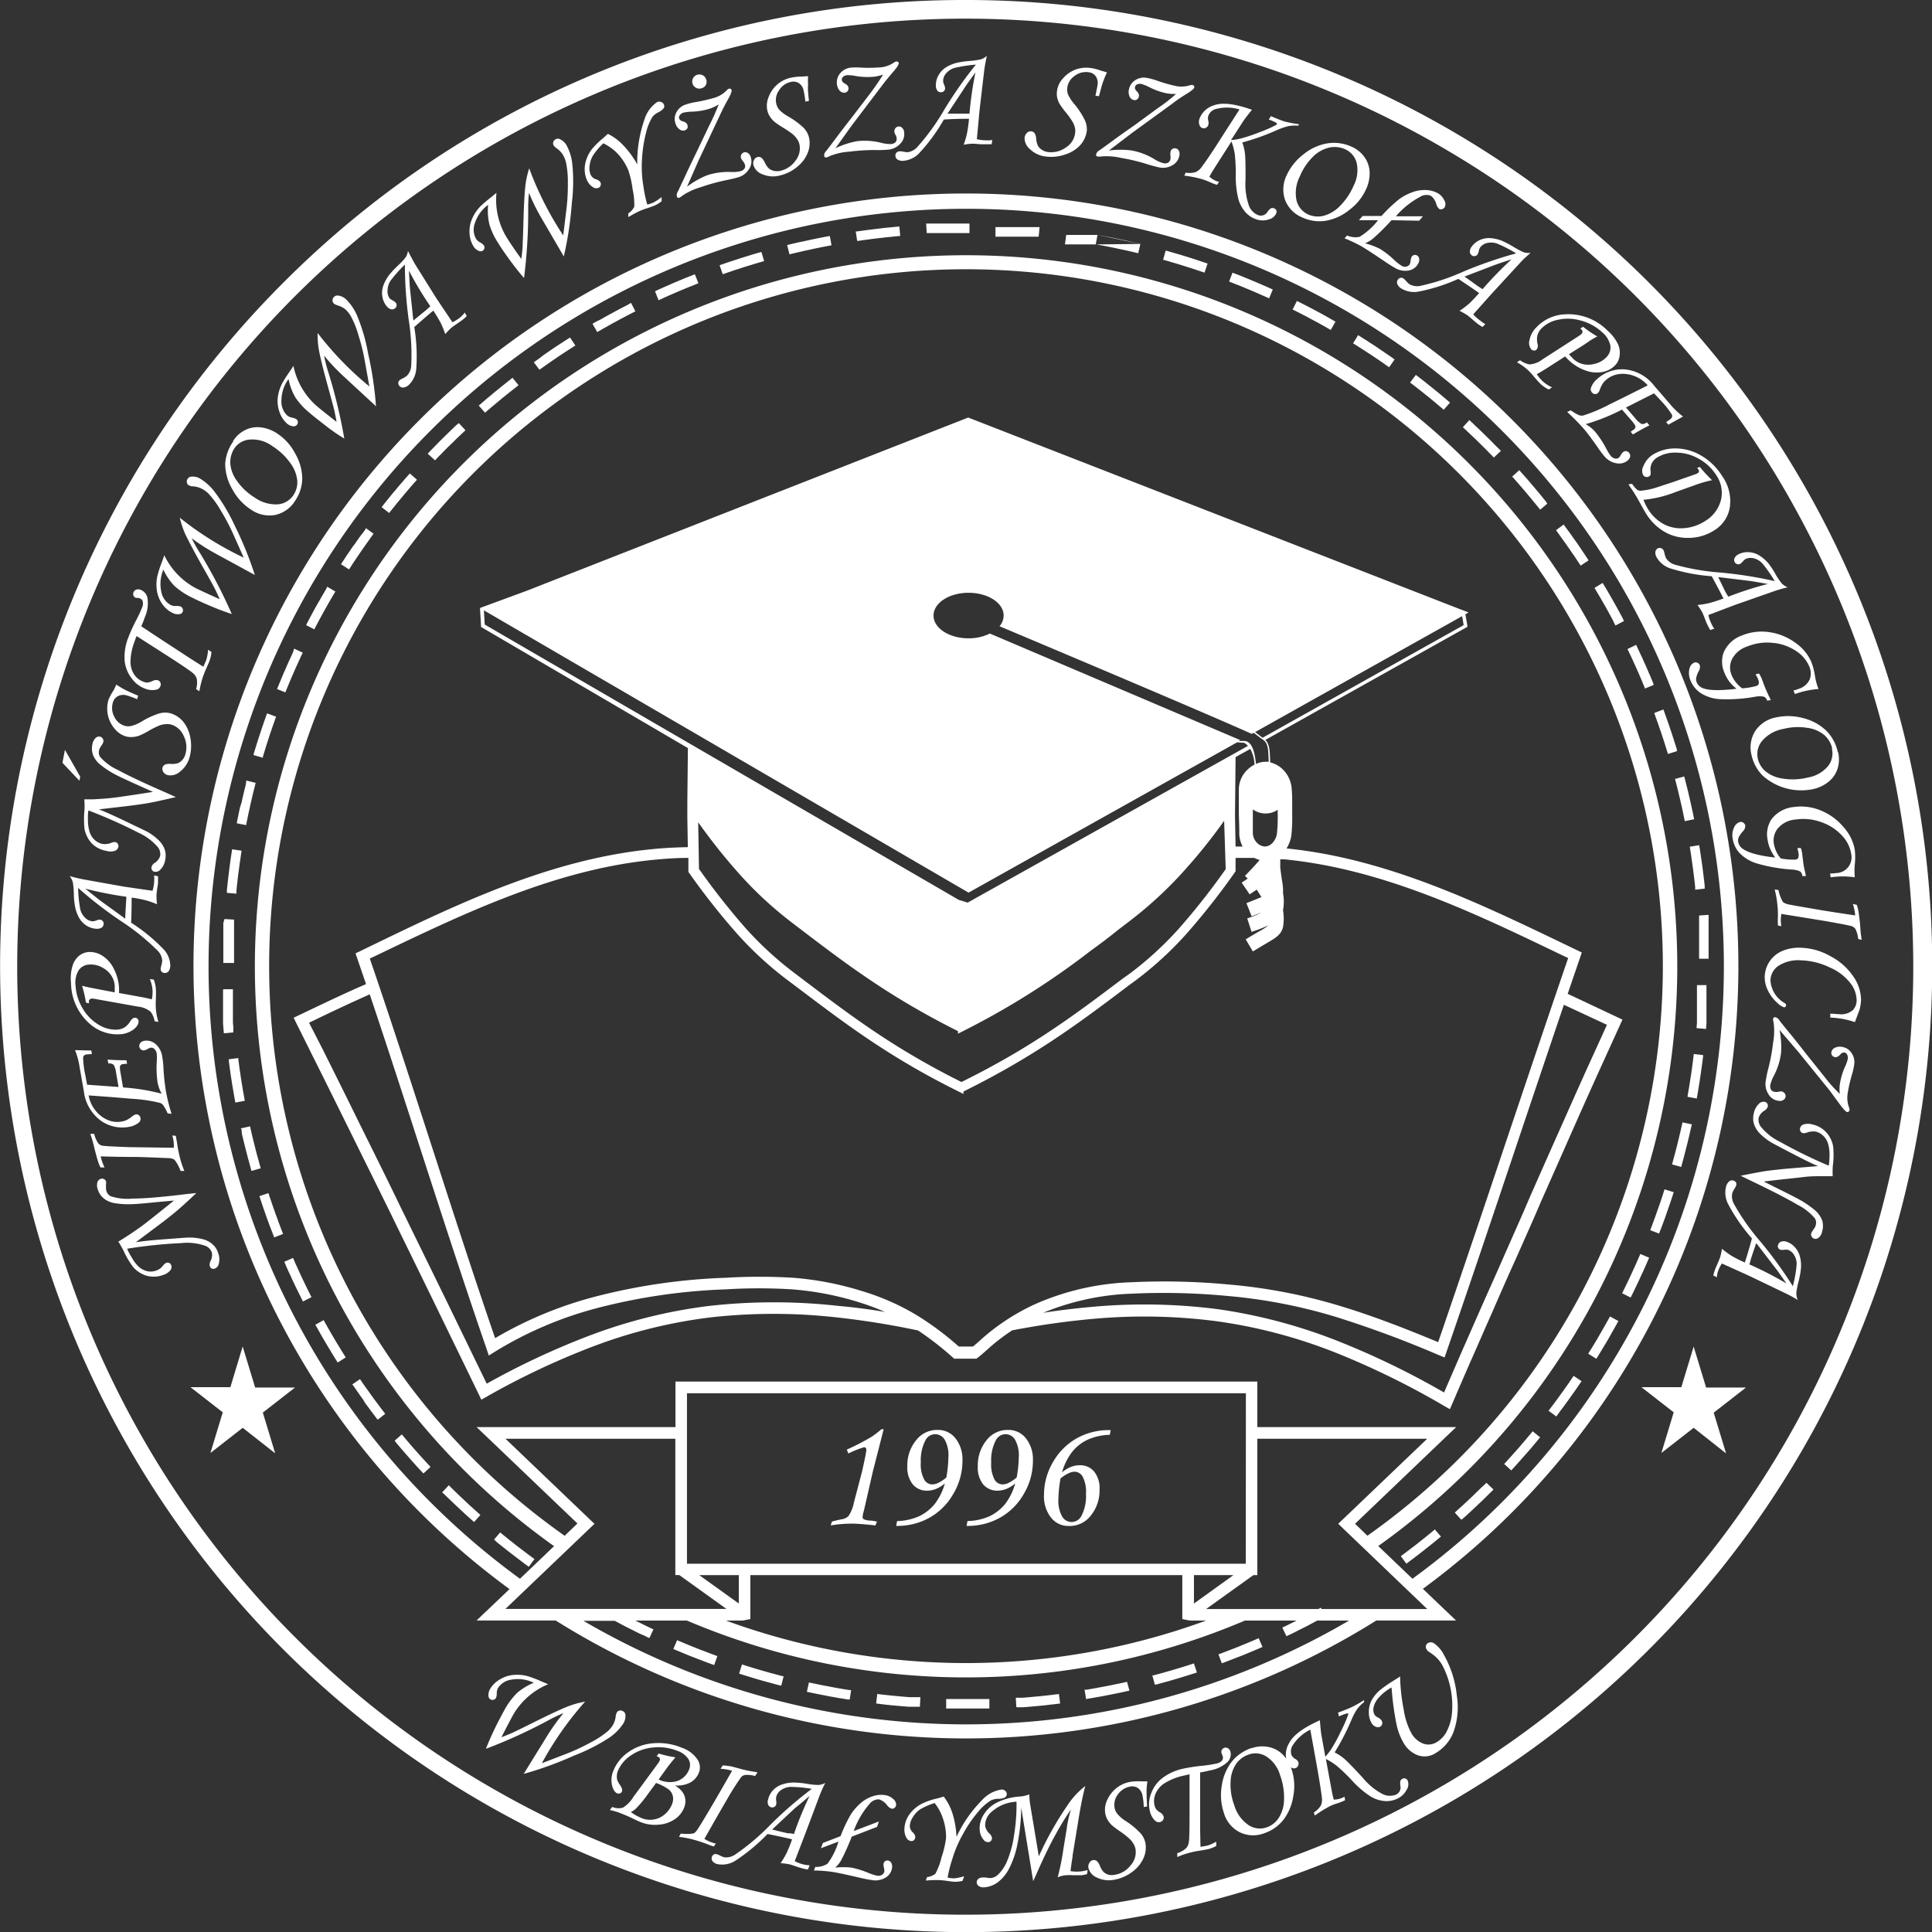 <svg xmlns="http://www.w3.org/2000/svg" viewBox="0 0 271.98 271.98"><rect x="0" y="0" width="271.98" height="271.98" fill="#333333" stroke="none"/><defs><style>.cls-1{fill:#fff;}</style></defs><title>Zasób 1</title><g id="Warstwa_2" data-name="Warstwa 2"><g id="Warstwa_1-2" data-name="Warstwa 1"><path class="cls-1" d="M204.07,21.36a133.46,133.46,0,1,0,49.13,51.1,132.64,132.64,0,0,0-49.13-51.1M170,37.1l-.43,1.28-.48-.16-.54-.18-.53-.18-.54-.17-.54-.17-.54-.17-.54-.17-.54-.16-.54-.16-.55-.16-.49-.13.36-1.3.5.14.55.16.55.16.55.16.55.17.55.17.54.17.55.18.54.18.54.18Zm9.18,3.66L178.66,42l-.15-.07-.51-.23-.52-.22-.51-.23-.51-.22-.52-.22-.51-.21-.52-.22-.52-.21-.52-.2-.52-.21-.32-.12.48-1.26.32.13.53.2.53.21.53.22.52.21.52.22.53.22.52.23.52.22.51.23.52.23ZM188,45.28l-.66,1.17-.4-.23-.49-.28-.48-.27-.49-.27-.49-.26-.49-.26-.49-.27-.49-.25-.5-.26-.49-.25-.5-.25-.07,0,.6-1.21.07,0,.51.26.5.25.5.26.5.26.5.27.49.26.5.27.49.27.49.28.49.28Zm8.33,5.32-.77,1.1-.21-.14-.45-.32-.45-.32-.46-.31-.46-.31-.46-.31-.46-.3-.46-.3-.47-.3-.47-.3-.47-.3-.26-.16.71-1.15.27.17.47.3.48.3.47.31.47.3.47.31.46.32.47.31.46.32.46.31.46.33Zm7.79,6.09-.88,1-.05-.05-.42-.36-.42-.35-.42-.36-.43-.35-.42-.35-.43-.34-.43-.35-.44-.34-.43-.34-.44-.34-.4-.31.81-1.07.41.31.45.35.44.34.43.35.44.35.43.35.44.35.43.36.43.36.42.36.43.36Zm7.18,6.78-1,.94-.32-.33-.39-.39-.38-.39-.39-.39-.39-.39-.4-.39-.39-.38-.4-.38-.4-.38-.4-.38-.41-.38-.09-.09.91-1,.1.09.41.38.4.39.41.38.4.39.4.39.4.39.4.39.39.4.39.4.4.39Zm6.52,7.44-1,.84-.18-.23-.35-.43-.35-.42-.35-.43-.35-.42-.36-.43-.35-.42-.36-.41-.36-.42-.37-.42-.36-.41-.2-.22,1-.9.2.23.37.41.37.42.37.42.36.43.36.42.36.43.36.43.36.43.35.44.35.43Zm5.79,8-1.13.74,0-.08-.31-.47-.3-.46-.31-.46-.32-.45-.31-.46-.32-.45-.31-.45-.33-.45-.32-.45-.32-.45-.28-.38,1.08-.8.28.39.33.45.33.45.32.46.33.46.32.45.32.47.31.46.31.46.31.47.31.47Zm5,8.52-1.19.63-.2-.38L227,87.2l-.27-.49-.26-.48-.27-.49-.27-.48-.28-.48-.28-.49-.28-.48-.28-.47-.28-.48-.06-.1,1.15-.7.06.11.29.48.29.48.28.49.28.49.28.48.27.49.28.5.27.49.27.5.26.49Zm4.18,9-1.25.51,0-.13-.22-.51-.21-.52-.22-.51-.22-.52-.23-.51-.23-.51-.23-.51-.23-.51-.24-.5-.24-.51-.16-.33,1.22-.59.16.35.24.51.24.51.24.51.23.52.23.51.23.52.22.52.23.52.22.53.21.52Zm3.3,9.31-1.28.4-.1-.32-.17-.54-.17-.54-.17-.54-.18-.54-.17-.53-.19-.53-.18-.54-.19-.53-.19-.53-.19-.53,0-.11,1.26-.48.05.13.19.54.19.53.19.54.19.54.18.54.18.54.18.55.17.54.18.55.17.54Zm2.41,9.59-1.32.27-.09-.42-.11-.56-.12-.56-.12-.55-.13-.56-.13-.56-.13-.55-.13-.55-.14-.56-.14-.55-.14-.52,1.3-.35.14.54.14.55.14.56.14.56.13.57.13.56.13.56.12.57.13.57.11.56Zm1.48,9.77-1.34.15,0-.38-.06-.58-.07-.57-.07-.58-.07-.58-.08-.57-.08-.57-.08-.57-.08-.58-.09-.57-.08-.5,1.32-.22.09.51.09.58.08.58.09.58.08.58.08.58.07.58.07.59.07.58.06.59Zm.56,9.87-1.35,0V133l0-.59,0-.59,0-.59,0-.59,0-.59,0-.58,0-.59v0l1.34-.09v0l0,.59,0,.6,0,.59,0,.6,0,.59,0,.6v.6l0,.6v1.35Zm-.36,9.88-1.34-.11v-.12l.05-.66,0-.65,0-.66,0-.66,0-.66,0-.66,0-.66,0-.66,0-.67v0l1.34,0v0l0,.67,0,.67,0,.67,0,.67,0,.67,0,.66,0,.67,0,.66-.05.67Zm-1.29,9.8-1.32-.24,0-.12.11-.64.11-.63.1-.64.1-.64.1-.64.09-.65.09-.64.08-.65.08-.64,0-.14,1.33.15v.15l-.08.65-.09.66-.09.65-.09.65-.1.65-.1.65-.11.65-.1.64-.12.65Zm-2.21,9.63-1.3-.36.08-.26.16-.62.17-.61.16-.62.16-.62.15-.62.15-.62.15-.62.14-.63.14-.62V158l1.32.28,0,.08L238,159l-.14.63-.15.63-.15.63-.16.63-.16.63-.16.62-.17.63-.17.62Zm-3.12,9.38-1.25-.48.19-.49.22-.59.22-.6.21-.59.21-.6.21-.59.21-.6.2-.6.19-.6.16-.49,1.29.4-.16.5-.2.61-.21.61-.21.61-.21.6-.21.61-.22.6-.22.6-.23.59Zm-4,9-1.21-.6.11-.21.28-.57.27-.56.27-.56.27-.57.26-.57.26-.57.26-.57.25-.58.25-.57.09-.2,1.24.52-.09.21-.25.58-.26.59-.26.58-.27.57-.26.58-.27.57-.28.58-.27.57-.28.56Zm-4.84,8.62-1.14-.71v0l.33-.53.33-.53.32-.53.32-.53.31-.54.31-.54.31-.54.31-.55.3-.54.23-.41,1.18.64-.23.42-.31.55-.31.55-.31.55-.31.55-.32.54-.33.54-.32.54-.33.54-.33.54Zm-5.62,8.13L218,198.6l.28-.37.37-.49.37-.5.37-.5.36-.5.37-.51.35-.5.36-.51.35-.52.35-.51,0,0,1.12.75,0,0-.36.52-.35.51-.36.52-.37.51-.36.51-.37.51-.37.51-.38.5-.38.51ZM212.75,207l-1-.91.22-.23.41-.46.42-.46.41-.46.41-.46.41-.47.4-.47.4-.47.4-.48.4-.47.13-.17,1.05.85-.14.17-.4.49-.41.48-.4.48-.41.47-.42.47-.41.47-.42.47-.42.47-.42.46Zm-7.05,6.93-.9-1,.12-.11.46-.42.46-.41.45-.42.46-.43.45-.42.44-.43.45-.43.44-.44L209,209l.25-.26,1,.95-.26.26-.45.44-.44.44-.45.44-.46.43-.45.43-.46.43-.46.43-.46.42-.47.42ZM198,220.15l-.8-1.08h0l.5-.37.49-.37.5-.38.49-.37.49-.39.48-.38.49-.39.48-.39.48-.39.39-.33.86,1-.4.33-.48.4-.49.39-.49.39-.49.39-.5.39-.49.38-.5.38-.51.38-.5.38Zm-26,14-.47-1.26.53-.19.59-.23.58-.22.59-.23.59-.23.58-.24.58-.24.58-.24.58-.25.46-.2.54,1.23-.47.21-.59.25-.58.24-.59.25-.59.24-.6.23-.59.23-.6.23-.59.23Zm-9.43,3-.35-1.3.17,0,.62-.17.61-.16.61-.18.61-.17.61-.18.61-.18.61-.19.6-.19.61-.2.19-.06.43,1.28-.21.07-.61.19-.61.19-.62.19-.61.19-.62.18-.62.18-.62.17-.62.17-.63.17Zm-9.67,2.05-.22-1.33.3,0,.63-.11.64-.11.63-.12.64-.12.63-.12.63-.13.63-.13.63-.13.62-.14h0L159,238h0l-.64.14-.63.14-.64.13-.64.13-.64.12-.64.13-.64.11-.65.12-.64.1Zm-9.82,1.13L143,239h.28l.65,0,.66-.05.65-.06.65-.06.65-.06.65-.07.65-.07.65-.08.58-.07.17,1.33-.59.08-.66.07-.65.08-.66.07-.66.06-.66.06-.66.06-.67.05-.66,0Zm-9.88.2,0-1.35h5.41l.67,0h0l0,1.34h0l-.67,0-.67,0H134l-.68,0Zm-9.86-.72.16-1.34.63.08.65.07.65.07.65.06.65.06.66.06.65.05.66,0,.65,0h.22l-.07,1.35-.23,0-.67,0-.66,0-.66-.05-.67-.06-.66-.06-.66-.06-.66-.07-.65-.08Zm-9.75-1.65.29-1.31h0l.62.13.63.13.63.13.64.12.63.12.63.12.64.11.64.11.64.1.24,0-.2,1.33-.26,0-.64-.11-.65-.1-.64-.12-.65-.11-.64-.13-.64-.12-.64-.13-.63-.13-.64-.14Zm-9.54-2.56.41-1.29.23.08.6.19.61.19.61.18.61.18.61.17.61.18.62.16.61.17.62.16.13,0-.33,1.31-.14,0-.62-.16-.62-.17-.63-.17-.62-.17-.62-.18-.62-.18-.61-.19-.62-.19-.61-.19Zm-9.26-3.46.53-1.24.49.21.58.24.58.24.59.24.58.23.59.23.59.22.59.23.59.22.49.18-.45,1.26-.5-.18-.6-.22-.6-.23-.6-.23-.59-.23-.6-.23-.59-.24-.59-.25-.58-.24ZM69.56,216.73l.85-1,.41.34.49.39.48.39.49.38.48.39.5.37.49.38.49.37.5.37.5.37-.8,1.08-.5-.36-.5-.38-.5-.38-.5-.38-.5-.38-.5-.39-.49-.39-.49-.39-.49-.39Zm-7.32-6.64.94-1,.27.27.45.44.44.43.45.43.45.42.45.43.45.42.46.41.46.42.46.41.11.1-.89,1-.11-.1-.47-.42-.47-.42-.46-.42-.46-.43-.46-.43-.45-.43-.45-.43L63,210.8l-.45-.44Zm-6.67-7.29,1-.87.15.18.4.48.4.47.4.47.41.47.41.46.41.46.42.46.42.46.42.45.2.22-1,.92-.21-.22-.43-.46-.42-.46-.42-.47-.42-.47-.41-.47-.41-.47-.41-.47-.41-.48-.4-.48Zm-6-7.89,1.11-.76,0,0,.35.52.36.51.36.5.36.51.36.5.37.5.37.5.37.49.38.5.27.35-1.06.83-.28-.36-.38-.5-.38-.51-.37-.5-.38-.51L51.1,197l-.37-.51-.36-.51-.36-.52-.36-.51Zm-5.18-8.41,1.17-.66.24.43.31.55.31.54.31.54.32.54.31.53.33.53.32.53.33.53.33.53h0l-1.13.72h0l-.33-.53-.34-.54-.32-.54-.33-.54-.32-.54-.32-.54-.32-.55-.31-.55-.31-.55Zm-4.37-8.87,1.23-.54.1.22.25.58.26.57.26.57.26.57.27.57.27.56.27.56.28.57.28.55.1.2-1.2.61-.1-.2-.28-.57-.28-.56-.28-.57-.28-.58-.27-.57-.26-.58-.27-.57-.26-.58-.25-.59Zm-3.5-9.24,1.27-.43.17.53.21.6.2.6.21.59.21.6.22.59.21.6.23.59.22.58.18.47-1.25.49-.18-.47-.23-.6-.23-.59-.22-.6-.22-.6-.21-.61-.21-.6-.21-.61-.2-.61Zm-2.62-9.54,1.32-.29,0,.11.15.63.14.62.15.62.16.62.15.62.16.62.17.61.17.62.17.61.06.23-1.29.37-.07-.23-.17-.62-.17-.62-.17-.63-.16-.62-.16-.63-.16-.63-.15-.63-.15-.63L34,159Zm-1.69-9.73,1.34-.17,0,.18.09.65.08.64.1.65.09.64.1.64.11.64.1.63.12.64.11.63,0,.08-1.33.25v-.08l-.12-.64-.11-.65-.11-.64-.11-.65-.1-.65-.1-.65-.09-.65-.09-.65-.08-.66Zm-.76-9.86,1.34,0v.1l0,.66,0,.66,0,.66,0,.66,0,.66,0,.66,0,.65.06.66,0,.65v.06l-1.34.13v-.07l-.06-.66-.05-.67,0-.66,0-.67,0-.66,0-.67,0-.67,0-.67,0-.67Zm.15-9.88,1.35.08,0,.56,0,.66,0,.66,0,.66,0,.66,0,.67,0,.66v1.57H31.44v-.92l0-.67v-.68l0-.67,0-.67,0-.67,0-.67,0-.67Zm1.08-9.82,1.33.2-.08.51-.09.65-.1.64-.08.64-.09.65-.08.64-.07.65-.08.65-.06.65,0,.37-1.34-.12,0-.39.07-.65.07-.66.08-.66.08-.65.08-.66.09-.65.09-.65.1-.65Zm2-9.68,1.31.33-.15.61-.16.62-.15.62-.14.63-.15.62-.13.63-.14.62-.13.63-.13.63-.06.34-1.32-.26.06-.34.13-.64.13-.63.14-.64L34,113l.14-.64.15-.63.15-.63.16-.63Zm2.92-9.45,1.27.46-.08.21-.21.6-.21.59-.2.6-.21.6-.19.6-.2.61-.19.6-.18.61-.19.61,0,.16-1.3-.38,0-.17.19-.61.19-.62.19-.61.2-.61.2-.61.2-.61.21-.61.21-.6.21-.6Zm3.8-9.12,1.22.57-.24.5-.26.57-.26.57-.26.57-.25.58-.25.57-.25.58-.24.58-.24.58-.2.49L39,97l.21-.5.24-.59.24-.58.25-.59.26-.58.25-.58.26-.58.27-.58.26-.58Zm4.65-8.72,1.16.68-.16.28-.32.53-.31.54-.31.54-.31.55-.3.54-.3.55-.3.55-.29.55-.29.55-.07.15L43.09,88l.08-.16.29-.56.3-.56.3-.55.3-.56.31-.55L45,84.5l.31-.55.32-.54.32-.55Zm5.45-8.25,1.09.8-.08.1-.36.5-.36.51-.36.51-.36.51-.35.51-.35.51-.35.52-.34.51-.34.53-.2.31L48,79.43l.21-.32.35-.53.34-.52.36-.52.35-.52L50,76.5l.36-.52.36-.51L51.1,75l.36-.51Zm6.2-7.69,1,.89-.4.45-.41.46-.4.47-.4.47-.4.48-.4.48-.39.47-.39.49-.39.48-.34.43-1.06-.83.35-.44.39-.49.4-.49.39-.48.41-.48.4-.49.41-.47.41-.48.41-.47Zm6.9-7.08.93,1-.33.31-.45.43-.45.42-.44.44-.45.43L63,63l-.44.44-.43.45-.44.44-.42.45-.06,0-1-.92.06-.06.43-.45.44-.45.44-.45.44-.45.45-.44.45-.44.45-.44.45-.43.45-.43Zm7.54-6.4L73,54.23l-.24.19-.48.38-.49.38-.48.39-.49.39-.47.39-.48.4-.48.4-.47.4-.47.4-.17.15-.88-1,.17-.15.48-.41.47-.41.49-.4.48-.41.48-.39.49-.4.49-.39.49-.39.5-.39Zm8.1-5.66L81,48.64l-.11.07-.52.33-.52.34-.53.34-.51.34-.52.35-.51.35-.51.35-.51.36-.51.36-.31.22L75.15,51l.32-.23.51-.36L76.5,50l.52-.36.52-.35.52-.36.52-.34.53-.35.53-.34.53-.34Zm8.59-4.88.62,1.2-.48.24-.56.29-.55.29-.55.29-.55.3-.55.3-.54.3-.55.31-.54.31-.5.29-.67-1.17.5-.29L84.5,45l.55-.31.55-.31.56-.3.55-.3.56-.3.56-.29.57-.29Zm9-4,.49,1.25-.24.09-.58.24-.59.23-.58.24-.58.24-.58.25-.57.25-.58.25-.57.26-.57.26-.17.08L92.21,41l.18-.08.58-.27.58-.26.58-.25.58-.26.59-.25.58-.24.59-.25.59-.23.6-.24Zm9.36-3.16.38,1.29-.51.14-.61.18-.61.19-.61.18-.6.19-.6.2-.61.19-.6.21-.6.2-.47.17-.45-1.27.48-.17.61-.21.61-.2.61-.2.61-.2.61-.19.62-.19.61-.19.62-.18Zm9.63-2.26.24,1.32h0l-.63.12-.64.12-.63.13-.63.13-.62.14-.63.13-.62.15-.63.14-.62.15-.27.07-.33-1.31.28-.07.63-.15.63-.15L113,34l.63-.14.64-.14.63-.13.64-.13.64-.12.64-.12Zm9.79-1.33.12,1.34h-.06l-.65.06-.65.07-.65.06-.65.08-.65.07-.64.08-.65.09-.64.08-.64.1-.18,0-.2-1.33.18,0,.65-.09.65-.09.66-.08.65-.08.66-.08.65-.08.66-.06.66-.07.66-.06Zm9.87-.41v1.34H134l-.66,0-.67,0-.66,0-.66,0-.66,0h-.23l-.08-1.34.24,0,.67,0,.67,0,.67,0,.67,0,.68,0h2.58Zm9.87.51-.13,1.34h-6.08l0-1.35h6.16ZM197.1,236a27.52,27.52,0,0,0,.53,4.79,10,10,0,0,0,1,3.09,3.26,3.26,0,0,0,1.7,1.57,2.18,2.18,0,0,0,1.88-.17,3.77,3.77,0,0,0,1.35-1.34,7,7,0,0,0,.84-2.75,12.2,12.2,0,0,0-1.38-6.81,4.84,4.84,0,0,0-1.47-1.58c-.32-.21-.5-.34-.55-.38a2.5,2.5,0,0,1-.18-.24.68.68,0,0,1-.08-.5.59.59,0,0,1,.29-.38.8.8,0,0,1,.87.06,4.32,4.32,0,0,1,1.36,1.59,14.59,14.59,0,0,1,1.83,5.79,10.26,10.26,0,0,1-.5,5.16,5.92,5.92,0,0,1-2.48,2.89,2.85,2.85,0,0,1-2.54.3,3.88,3.88,0,0,1-2-1.77,8.68,8.68,0,0,1-.93-2.36,40.21,40.21,0,0,1-.74-5.4,6.42,6.42,0,0,0-1.74,1.36,3,3,0,0,0-.79,1.41,1.58,1.58,0,0,0,.14,1.08,1.21,1.21,0,0,0,.47.37,1.37,1.37,0,0,1,.51.42.65.65,0,0,1,.09.5.61.61,0,0,1-.29.38.73.73,0,0,1-.63,0,1.17,1.17,0,0,1-.59-.54,3,3,0,0,1-.37-1.52,3.7,3.7,0,0,1,.37-1.62,5.32,5.32,0,0,1,1.16-1.44,17.56,17.56,0,0,1,1.72-1.22C196.61,236.33,197,236.08,197.1,236ZM192,239.35l.05.25a5.34,5.34,0,0,0-1,1,9.47,9.47,0,0,0-.81,1.55,35.13,35.13,0,0,1-2.35,4.55,6.7,6.7,0,0,1,1.35.89c.42.36,1.28,1.24,2.58,2.65a9.16,9.16,0,0,0,2.83,2.33,2.34,2.34,0,0,0,1.86.08,1.1,1.1,0,0,0,.63-1.25,2,2,0,0,1,0-.69.61.61,0,0,1,.29-.3.54.54,0,0,1,.74.25A1.46,1.46,0,0,1,198,252a2.77,2.77,0,0,1-1.36,1.24,3.43,3.43,0,0,1-1.77.3,4.57,4.57,0,0,1-2-.69,13.42,13.42,0,0,1-2.57-2.23,24.55,24.55,0,0,0-2.08-2,8.49,8.49,0,0,0-1.57-1l.74,4c.15.81.27,1.39.37,1.72a3.06,3.06,0,0,0,1.19-.24l.32-.17.09.49-.21.11c-.2.09-.48.2-.86.33a9,9,0,0,0-1,.37,16.59,16.59,0,0,0-2.19,1.36l-.14-.44a3,3,0,0,0,1-1,2.22,2.22,0,0,0,.12-1.19c-.14-1.1-.4-2.72-.79-4.87l-.83-4.59a6,6,0,0,0-2.39,2.08,1.57,1.57,0,0,0-.24,1.53,1.25,1.25,0,0,0,.49.49,1.1,1.1,0,0,1,.44.41.66.66,0,0,1,0,.5.62.62,0,0,1-.33.38.66.66,0,0,1-.62-.05,1.23,1.23,0,0,1-.56-.62,3.12,3.12,0,0,1,.2-2.78q.76-1.56,3.79-3l.57-.27c.07,1,.15,1.7.22,2.13l.54,3a8,8,0,0,0,1.13-1.55,21.13,21.13,0,0,0,1.08-2.05,19,19,0,0,0,1-2.28.26.26,0,0,0,0-.18c0-.05-.1-.06-.24,0a5.07,5.07,0,0,0-1.05.4l-.12-.55c.79-.28,1.42-.54,1.91-.76A17.22,17.22,0,0,0,192,239.35ZM175.78,247a3.52,3.52,0,0,0-1.76,1.31,4.73,4.73,0,0,0-.78,2.47,8.15,8.15,0,0,0,.5,3.31,5.1,5.1,0,0,0,2,2.82,2.88,2.88,0,0,0,2.6.33,3.27,3.27,0,0,0,1.66-1.3,4.88,4.88,0,0,0,.76-2.56,9,9,0,0,0-.54-3.43,4.69,4.69,0,0,0-1.89-2.64A2.85,2.85,0,0,0,175.78,247Zm.44-.9a4.46,4.46,0,0,1,2.28-.18,3.89,3.89,0,0,1,2,1,5.27,5.27,0,0,1,1.32,2.15,7.46,7.46,0,0,1,.25,3.75,7.27,7.27,0,0,1-1.39,3.36,5.76,5.76,0,0,1-2.69,1.89,4.31,4.31,0,0,1-3.46-.13,4.43,4.43,0,0,1-2.23-2.7,7.91,7.91,0,0,1-.3-3.88,7.24,7.24,0,0,1,1.4-3.36A6.1,6.1,0,0,1,176.22,246.07Zm-5,13.2v.57a4.94,4.94,0,0,1-1,.41c-.26.07-.71.15-1.33.25s-.89.16-1.26.25a11.24,11.24,0,0,0-1.9.65v-.55a3.14,3.14,0,0,0,1.29-.74,1.75,1.75,0,0,0,.35-.88c.06-.39.09-1.69.09-3.91l0-5.31v-.26l-.84.19a8.49,8.49,0,0,0-2.68,1.07,3.24,3.24,0,0,0-1.27,1.49,2.61,2.61,0,0,0-.13,1.67,1.46,1.46,0,0,0,.24.52,2.33,2.33,0,0,0,.55.44,1.06,1.06,0,0,1,.48.56.61.61,0,0,1-.08.49.65.65,0,0,1-.41.29.77.77,0,0,1-.74-.22,2.69,2.69,0,0,1-.71-1.33,4.14,4.14,0,0,1,.16-2.42,4.83,4.83,0,0,1,1.54-2.17,7.32,7.32,0,0,1,2.89-1.35,22.88,22.88,0,0,1,2.77-.43,17.71,17.71,0,0,0,2-.31,1.41,1.41,0,0,0,.79-.41.68.68,0,0,0,.12-.59,1.67,1.67,0,0,0-.1-.26,1.64,1.64,0,0,1-.08-.22.58.58,0,0,1,.06-.47.61.61,0,0,1,.37-.28.65.65,0,0,1,.51.09.85.85,0,0,1,.33.52,1.53,1.53,0,0,1-.46,1.43,4.8,4.8,0,0,1-2.43,1.15c-.43.11-.89.21-1.39.29,0,.24,0,1.06,0,2.45v5.6l.05,2.41a10.3,10.3,0,0,0,1.07-.19A5.79,5.79,0,0,0,171.19,259.27Zm-9.71-5-.5.09c0-.69-.1-1.2-.16-1.55a1.67,1.67,0,0,0-.61-1.09,1.41,1.41,0,0,0-1.15-.24,2.66,2.66,0,0,0-1.71,1.09,2.39,2.39,0,0,0-.48,1.85,1.9,1.9,0,0,0,.38.88,5.27,5.27,0,0,0,1.15,1,10.78,10.78,0,0,1,2.14,1.76,3,3,0,0,1,.68,1.38,3.63,3.63,0,0,1-.28,2.13,4.81,4.81,0,0,1-1.6,1.93,5.82,5.82,0,0,1-2.51,1.09,3.79,3.79,0,0,1-2.43-.3,2,2,0,0,1-1.2-1.34,1,1,0,0,1,.13-.74.74.74,0,0,1,.51-.38.66.66,0,0,1,.58.17,1.76,1.76,0,0,1,.39.64,2.68,2.68,0,0,0,.54.88,1.68,1.68,0,0,0,.7.37,2,2,0,0,0,.88,0,3.5,3.5,0,0,0,2.23-1.35,2.77,2.77,0,0,0,.67-2.23,2.28,2.28,0,0,0-.27-.74,3.07,3.07,0,0,0-.62-.77,10.79,10.79,0,0,0-1.27-1,11.83,11.83,0,0,1-1.22-.92,3.84,3.84,0,0,1-.6-.79,3.06,3.06,0,0,1-.29-.85,3.16,3.16,0,0,1,.27-1.85,4.49,4.49,0,0,1,1.28-1.68,4.33,4.33,0,0,1,2-.9,7.52,7.52,0,0,1,1.5-.07h.89a9.44,9.44,0,0,0-.12,1.23C161.4,252.35,161.42,253.1,161.48,254.22Zm-16.06,10.53-1.69-10.38a26.42,26.42,0,0,1-.5,5,12.6,12.6,0,0,1-1.24,3.67,5.6,5.6,0,0,1-1.61,1.9,3.61,3.61,0,0,1-1.74.66,1.33,1.33,0,0,1-.84-.14.64.64,0,0,1-.33-.51.58.58,0,0,1,.17-.47.73.73,0,0,1,.51-.24,3,3,0,0,1,.68,0,2.89,2.89,0,0,0,.67.06,1.71,1.71,0,0,0,.92-.43,5.51,5.51,0,0,0,1.32-1.94,15.12,15.12,0,0,0,1-3.75,26.32,26.32,0,0,0,.33-4.62,5.61,5.61,0,0,0-3.49,1.41,2.47,2.47,0,0,0-.92,2,1.93,1.93,0,0,0,.62,1.09,1.05,1.05,0,0,1,.33.56.54.54,0,0,1-.12.43.51.51,0,0,1-.37.2.8.8,0,0,1-.71-.37,2.33,2.33,0,0,1-.52-1.32,3.52,3.52,0,0,1,.56-2.18,4.63,4.63,0,0,1,1.92-1.73,8.42,8.42,0,0,1,3-.81,5,5,0,0,0,1.51-.31c0,.59.05.9.05,1l.06.39,1.22,7.33a46,46,0,0,1,4-7.13,11.21,11.21,0,0,1,2.54-2.77q-.51,1.9-1,5l-.78,4.76c0,.27-.09.65-.16,1.16l-.14,1.06a5.79,5.79,0,0,0,1.36.05,4.76,4.76,0,0,0,1.05-.21l-.08.58a4.74,4.74,0,0,1-.76.16c-.26,0-.65,0-1.15,0a7.62,7.62,0,0,0-1.09,0,3.56,3.56,0,0,0-1.13.29,34.6,34.6,0,0,0,.78-3.85l.49-3a15.78,15.78,0,0,1,.6-2.71,38.57,38.57,0,0,0-2.12,3.45q-1.12,2-2.49,5.07Zm-9.74-.61-.22.57a4.87,4.87,0,0,1-1,.12c-.31,0-.71-.06-1.21-.13s-.85-.1-1.12-.11a17,17,0,0,0-1.83.07l.18-.49a2.33,2.33,0,0,0,1.17-.47,9.57,9.57,0,0,0,.86-2.3,14.43,14.43,0,0,0,.64-2.69,7.89,7.89,0,0,0-.41-2.7,7.07,7.07,0,0,0-1.19-2.26,9,9,0,0,0-2.09.91,3.73,3.73,0,0,0-1,1.1,2.54,2.54,0,0,0-.41,1.17,1.27,1.27,0,0,0,.41.94,1,1,0,0,1,.36.66.62.62,0,0,1-.17.42.48.48,0,0,1-.38.15.82.82,0,0,1-.66-.41,2.23,2.23,0,0,1-.32-1.3,3.78,3.78,0,0,1,.67-2,4.94,4.94,0,0,1,1.75-1.53,9.39,9.39,0,0,1,2.11-.74c.36-.09.68-.19,1-.29a7.78,7.78,0,0,1,1.23,2.36,12.75,12.75,0,0,1,.57,3.32,18.47,18.47,0,0,1,3.64-5.22,4.58,4.58,0,0,1,2.73-1.45.79.79,0,0,1,.52.21.6.6,0,0,1,.19.46.56.56,0,0,1-.26.45,2,2,0,0,1-.94.19,2.44,2.44,0,0,0-1.06.24,7.38,7.38,0,0,0-1.77,1.59,18.15,18.15,0,0,0-2.06,3,16.92,16.92,0,0,0-1.6,3.72,18.06,18.06,0,0,0-.64,2.54,5.53,5.53,0,0,0,.9.11A6.33,6.33,0,0,0,135.68,264.14Zm-15.81-5.66a31.84,31.84,0,0,1-1.5,3.35,4.12,4.12,0,0,1-.82,1,11.3,11.3,0,0,1,2.25,0,12.71,12.71,0,0,1,2.4.74,7.1,7.1,0,0,0,1.28.41.93.93,0,0,0,.66-.14.65.65,0,0,0,.32-.47,1.45,1.45,0,0,0-.06-.54,1.5,1.5,0,0,1-.05-.51.54.54,0,0,1,.21-.38.53.53,0,0,1,.41-.1.6.6,0,0,1,.47.33,1.09,1.09,0,0,1,.1.74,1.84,1.84,0,0,1-.9,1.33,2.78,2.78,0,0,1-2,.34c-.38-.05-.89-.15-1.5-.29-2.06-.48-3.41-.77-4.05-.86a20.42,20.42,0,0,0-2.54-.19l.19-.5a3,3,0,0,0,1.72-.45,9.94,9.94,0,0,0,1.55-3.12l-2.48.94.29-.75,2.48-.95a20.5,20.5,0,0,1,1.41-3,7.53,7.53,0,0,1,1.55-1.76,4.86,4.86,0,0,1,1.67-.89,3.54,3.54,0,0,1,1.55-.14,2.12,2.12,0,0,1,1.22.55,1,1,0,0,1,.42.85.6.6,0,0,1-.22.41.52.52,0,0,1-.4.11,1.3,1.3,0,0,1-.65-.49,2.27,2.27,0,0,0-1.13-.82,1.63,1.63,0,0,0-1.36.66,12,12,0,0,0-2.21,3.8l3.55-1.35-.26.76Zm-8.15-.32a49.67,49.67,0,0,1,2.22-5.42c-1,.88-1.7,1.44-2,1.67l-3.27,3.06c.52.14,1.26.32,2.24.54C111.19,258.07,111.45,258.12,111.72,258.16Zm2.21,4.42-.23.52a6,6,0,0,1-.6-.11c-.24-.06-.54-.14-.88-.26q-.87-.3-1.11-.36a10.4,10.4,0,0,0-1.25-.16,11.86,11.86,0,0,0,.85-1.44,19.28,19.28,0,0,0,.77-1.92c-.74-.18-1.89-.43-3.46-.75a26.27,26.27,0,0,1-4.6,3.81,3.47,3.47,0,0,1-2.36.45,1.3,1.3,0,0,1-.75-.39.65.65,0,0,1-.14-.58.6.6,0,0,1,.25-.38.5.5,0,0,1,.41-.07,1.8,1.8,0,0,1,.36.13,4.09,4.09,0,0,0,.72.31,2.26,2.26,0,0,0,1.58-.4,31.94,31.94,0,0,0,4.84-4.08,55.63,55.63,0,0,1,5.92-5.15,18.68,18.68,0,0,0-3-.28,2.52,2.52,0,0,0-1.37.48,1.68,1.68,0,0,0-.64.94,1.53,1.53,0,0,0,0,.51,1.64,1.64,0,0,1,0,.54.52.52,0,0,1-.25.34.56.56,0,0,1-.42.07.63.63,0,0,1-.46-.36,1.12,1.12,0,0,1,0-.78,2.83,2.83,0,0,1,.66-1.24,3.09,3.09,0,0,1,1.27-.83,5.18,5.18,0,0,1,1.81-.28,13.34,13.34,0,0,1,1.86.2,9.78,9.78,0,0,0,1.44.14,2.16,2.16,0,0,0,1-.29c-.37.74-.66,1.39-.88,2l-2,5.32L111.88,262a5.22,5.22,0,0,0,1.22.47A4.1,4.1,0,0,0,113.93,262.58Zm-7.35-13.1-.31.46a3.92,3.92,0,0,0-1.47-.14,1.08,1.08,0,0,0-.49.29,37.67,37.67,0,0,0-2.07,3.28c-.39.66-1.43,2.46-3.11,5.42a5.07,5.07,0,0,0,1.61.66l-.28.41c-.2-.05-.59-.19-1.18-.42-.42-.16-.91-.32-1.49-.49a13.48,13.48,0,0,0-2.23-.44l.25-.47a6.58,6.58,0,0,0,1.69,0,.69.69,0,0,0,.25-.1,2.29,2.29,0,0,0,.49-.6c.21-.3,1-1.59,2.32-3.85q.59-1,2.47-4.29a7.1,7.1,0,0,0-1.63-.28l.32-.47a6.13,6.13,0,0,1,.85.09c.28,0,.91.2,1.89.46A18,18,0,0,0,106.58,249.48ZM92.36,251l-1.2,1.63a16.39,16.39,0,0,1-1.55,1.89,2.68,2.68,0,0,1-.8.57,6.33,6.33,0,0,0,1.32.77,3.16,3.16,0,0,0,2.79,0A3.6,3.6,0,0,0,94.6,254a1.93,1.93,0,0,0,.12-1.15,1.7,1.7,0,0,0-.56-.92A7,7,0,0,0,92.36,251Zm.08-3.76.28-.39a16,16,0,0,0,2.37.54c-.46.53-.82,1-1.07,1.31l-1.3,1.81a3.58,3.58,0,0,0,2.73.18A2.79,2.79,0,0,0,97,249.12a1.62,1.62,0,0,0-.08-1.47,3,3,0,0,0-1.55-1.17A7.14,7.14,0,0,0,92,246a6.48,6.48,0,0,0-3.13,1.09A4.9,4.9,0,0,0,87,249.26a2.16,2.16,0,0,0-.16.68,1.78,1.78,0,0,0,.06.65,2.61,2.61,0,0,0,.31.59,2.88,2.88,0,0,1,.35.63.6.6,0,0,1,0,.37.49.49,0,0,1-.27.28.55.55,0,0,1-.4,0c-.34-.14-.59-.53-.74-1.17a3.34,3.34,0,0,1,.22-2.06,5.83,5.83,0,0,1,2.1-2.58,7,7,0,0,1,3.49-1.24,8.53,8.53,0,0,1,4,.62,4.35,4.35,0,0,1,2.21,1.64,2,2,0,0,1,.21,1.9,2.73,2.73,0,0,1-1.21,1.37,4,4,0,0,1-2.17.41,3.53,3.53,0,0,1,1.08.93,2.34,2.34,0,0,1,.4,1.05,2.39,2.39,0,0,1-.18,1.16A3.48,3.48,0,0,1,95,256.1a4.65,4.65,0,0,1-2.27.77,5.39,5.39,0,0,1-2.56-.37c-.24-.09-.73-.32-1.48-.68-.36-.17-.74-.33-1.15-.49a9.13,9.13,0,0,0-1.69-.52l.34-.44a2.18,2.18,0,0,0,1.53.09A4.46,4.46,0,0,0,89.14,253l3.46-4.71a2,2,0,0,0,.28-.47.33.33,0,0,0,0-.29.46.46,0,0,0-.25-.22Zm-18.71,2.47,3.3-5.34a28.31,28.31,0,0,1,2.3-3.2,20,20,0,0,0-2.26,1.08,72.56,72.56,0,0,1-8.66,3.94c.31-.82.72-1.75,1.22-2.8s1-1.94,1.4-2.7a10.51,10.51,0,0,1,1.77-2.37,8.46,8.46,0,0,1,2.34-1.42,5,5,0,0,0-3.1-.45,2.65,2.65,0,0,0-1.91,1.15,1.56,1.56,0,0,0-.2.76,1.54,1.54,0,0,1-.1.65.57.57,0,0,1-.35.28.56.56,0,0,1-.42-.05.61.61,0,0,1-.3-.5,1.73,1.73,0,0,1,.25-1,3.78,3.78,0,0,1,1.35-1.31,4.37,4.37,0,0,1,1.94-.64,5.69,5.69,0,0,1,2.11.21,18,18,0,0,1,1.88.73l.88.37a10.21,10.21,0,0,0-4.82,4.12c-.32.55-.9,1.66-1.76,3.34.56-.21,1.08-.42,1.57-.64s1.23-.59,2.69-1.31c2.37-1.18,4.09-2,5.16-2.41a13,13,0,0,1,2.36-.65,45.94,45.94,0,0,0-6.09,8.67l3.64-1.4a28.89,28.89,0,0,0,3.15-1.48,13.24,13.24,0,0,0,2.46-1.6,3.8,3.8,0,0,0,.77-.93,3,3,0,0,0,.37-1.14,1.71,1.71,0,0,1,.15-.57.56.56,0,0,1,.38-.29.67.67,0,0,1,.51.09.65.65,0,0,1,.34.58,2.07,2.07,0,0,1-.32,1.18,7.19,7.19,0,0,1-1.88,1.91,25.75,25.75,0,0,1-5,2.56A50.15,50.15,0,0,1,73.73,249.72ZM79.37,36.1l-3.16-5.42a27.36,27.36,0,0,1-1.74-3.53,20.16,20.16,0,0,0-.11,2.5,73.84,73.84,0,0,1-.59,9.49c-.58-.66-1.21-1.45-1.9-2.39S70.61,35,70.15,34.24a10,10,0,0,1-1.26-2.67,8.29,8.29,0,0,1-.17-2.73,5.11,5.11,0,0,0-1.85,2.52A2.65,2.65,0,0,0,67,33.59a1.46,1.46,0,0,0,.57.53,1.58,1.58,0,0,1,.53.4.58.58,0,0,1,.09.44.54.54,0,0,1-.25.34.57.57,0,0,1-.58,0,1.54,1.54,0,0,1-.73-.67,3.78,3.78,0,0,1-.53-1.81,4.45,4.45,0,0,1,.35-2,5.88,5.88,0,0,1,1.17-1.76,18.55,18.55,0,0,1,1.54-1.31l.73-.61a10.19,10.19,0,0,0,1.38,6.19c.33.53,1,1.58,2.12,3.12q.12-.88.18-1.68c0-.37.06-1.37.1-3,.07-2.64.16-4.54.3-5.69a12.72,12.72,0,0,1,.53-2.38,45.49,45.49,0,0,0,4.79,9.44l.47-3.86a28.69,28.69,0,0,0,.18-3.49,13,13,0,0,0-.26-2.91,4,4,0,0,0-.46-1.13,3,3,0,0,0-.83-.85,1.71,1.71,0,0,1-.43-.4.58.58,0,0,1-.08-.48.66.66,0,0,1,.32-.4.62.62,0,0,1,.67,0,2,2,0,0,1,.89.84,7,7,0,0,1,.8,2.56,24.7,24.7,0,0,1-.06,5.57A49.23,49.23,0,0,1,79.37,36.1Zm-18.8,7a48,48,0,0,1-3-5c.07,1.37.11,2.23.15,2.57l.47,4.45c.42-.33,1-.82,1.79-1.46C60.17,43.49,60.37,43.32,60.57,43.12Zm4.86.9.28.49q-.25.26-.45.42a8.88,8.88,0,0,1-.75.54c-.5.35-.82.57-.94.67a9.84,9.84,0,0,0-.89.91,12.6,12.6,0,0,0-.63-1.55A19.77,19.77,0,0,0,61,43.73c-.59.48-1.48,1.25-2.68,2.31a24.9,24.9,0,0,1,.27,6,3.51,3.51,0,0,1-1.05,2.16,1.37,1.37,0,0,1-.76.36.65.65,0,0,1-.56-.24.58.58,0,0,1-.15-.42.56.56,0,0,1,.19-.38,1.64,1.64,0,0,1,.32-.2,3.58,3.58,0,0,0,.68-.4,2.16,2.16,0,0,0,.63-1.49,31.1,31.1,0,0,0-.34-6.32A57.36,57.36,0,0,1,57,37.25a18.51,18.51,0,0,0-2,2.24,2.54,2.54,0,0,0-.44,1.38A1.69,1.69,0,0,0,54.85,42a2,2,0,0,0,.42.29,1.71,1.71,0,0,1,.44.32.55.55,0,0,1,.12.4.53.53,0,0,1-.2.38.66.66,0,0,1-.57.15,1.16,1.16,0,0,1-.63-.44,2.75,2.75,0,0,1-.59-1.28,3,3,0,0,1,.09-1.51,5.38,5.38,0,0,1,.87-1.62,14,14,0,0,1,1.28-1.36,9.57,9.57,0,0,0,1-1.07,2.12,2.12,0,0,0,.35-.94c.37.73.71,1.36,1,1.87l3,4.8,2.26,3.37a5.28,5.28,0,0,0,1.11-.69A4.79,4.79,0,0,0,65.43,44ZM52.93,57.19l-4.61-4.26a28.57,28.57,0,0,1-2.7-2.87,20.08,20.08,0,0,0,.63,2.43,74.78,74.78,0,0,1,2.22,9.25c-.75-.46-1.59-1-2.52-1.73s-1.72-1.33-2.38-1.9a9.92,9.92,0,0,1-2-2.18,8.39,8.39,0,0,1-.95-2.57,5.12,5.12,0,0,0-1,3,2.68,2.68,0,0,0,.77,2.09,1.48,1.48,0,0,0,.7.34,1.81,1.81,0,0,1,.63.22.59.59,0,0,1,.21.4.5.5,0,0,1-.14.4.56.56,0,0,1-.54.2,1.63,1.63,0,0,1-.9-.43,3.81,3.81,0,0,1-1-1.57,4.54,4.54,0,0,1-.25-2,5.9,5.9,0,0,1,.6-2,19.38,19.38,0,0,1,1.08-1.7l.53-.8a10.25,10.25,0,0,0,3.13,5.52c.47.41,1.45,1.2,2.94,2.36-.1-.59-.21-1.14-.33-1.66-.08-.36-.34-1.32-.77-2.89q-1.06-3.83-1.38-5.53a13,13,0,0,1-.19-2.44A45.38,45.38,0,0,0,52,54.4l-.69-3.83a27.39,27.39,0,0,0-.85-3.38,12.65,12.65,0,0,0-1.09-2.71,4.15,4.15,0,0,0-.77-.95A3.1,3.1,0,0,0,47.55,43a1.87,1.87,0,0,1-.53-.25.62.62,0,0,1-.21-.44.7.7,0,0,1,.82-.7,2.06,2.06,0,0,1,1.1.54,7.2,7.2,0,0,1,1.51,2.21,25.38,25.38,0,0,1,1.57,5.35A50,50,0,0,1,52.93,57.19ZM33,63.11a3.64,3.64,0,0,0-.58,2.11,4.67,4.67,0,0,0,.91,2.44A8.38,8.38,0,0,0,35.79,70a5.16,5.16,0,0,0,3.29,1,2.9,2.9,0,0,0,2.26-1.35,3.28,3.28,0,0,0,.51-2,5,5,0,0,0-1-2.49,9,9,0,0,0-2.53-2.37,4.68,4.68,0,0,0-3.12-.91A2.85,2.85,0,0,0,33,63.11Zm-.2-1a4.22,4.22,0,0,1,1.68-1.55,3.85,3.85,0,0,1,2.2-.4,5.27,5.27,0,0,1,2.36.88,7.44,7.44,0,0,1,2.51,2.8,7.17,7.17,0,0,1,1,3.5,5.68,5.68,0,0,1-1,3.15,4.37,4.37,0,0,1-2.8,2,4.51,4.51,0,0,1-3.43-.76,7.73,7.73,0,0,1-2.62-2.87,7.18,7.18,0,0,1-1-3.51A6.06,6.06,0,0,1,32.84,62.14Zm3,18.79-5.51-3a28.18,28.18,0,0,1-3.31-2.13A22.24,22.24,0,0,0,28.24,78a72.18,72.18,0,0,1,4.39,8.44c-.83-.27-1.79-.62-2.86-1.07s-2-.87-2.77-1.26a10.52,10.52,0,0,1-2.46-1.64A8.54,8.54,0,0,1,23,80.19a5.16,5.16,0,0,0-.29,3.12A2.66,2.66,0,0,0,24,85.15a1.44,1.44,0,0,0,.76.16,2.22,2.22,0,0,1,.66.06.62.62,0,0,1,.3.34.52.52,0,0,1,0,.42.57.57,0,0,1-.48.33,1.62,1.62,0,0,1-1-.2A3.71,3.71,0,0,1,22.82,85a4.45,4.45,0,0,1-.74-1.9,5.65,5.65,0,0,1,.1-2.12,16.72,16.72,0,0,1,.63-1.91l.32-.9a10.29,10.29,0,0,0,4.37,4.6c.56.28,1.7.81,3.43,1.58-.24-.55-.48-1.06-.72-1.54s-.65-1.2-1.45-2.62c-1.31-2.3-2.2-4-2.68-5a13.32,13.32,0,0,1-.77-2.31,45.75,45.75,0,0,0,9,5.62l-1.59-3.56a29.45,29.45,0,0,0-1.64-3.07,13,13,0,0,0-1.72-2.37,3.93,3.93,0,0,0-1-.72,3.14,3.14,0,0,0-1.16-.31,1.43,1.43,0,0,1-.57-.12.57.57,0,0,1-.31-.37.67.67,0,0,1,.06-.51.65.65,0,0,1,.56-.37,2.07,2.07,0,0,1,1.2.26,7.2,7.2,0,0,1,2,1.78A25.32,25.32,0,0,1,33,73.9,50.56,50.56,0,0,1,35.87,80.93ZM29.29,91.47l.48.31a4.83,4.83,0,0,1-.22,1.09c-.08.25-.26.67-.52,1.25-.19.43-.35.83-.47,1.19a12.63,12.63,0,0,0-.49,2l-.46-.3a3.15,3.15,0,0,0,.08-1.49,1.7,1.7,0,0,0-.54-.77c-.3-.26-1.37-1-3.24-2.21l-4.47-2.86-.21-.14q-.21.53-.3.81a8.15,8.15,0,0,0-.56,2.83A3.26,3.26,0,0,0,18.92,95a2.69,2.69,0,0,0,1.34,1,1.36,1.36,0,0,0,.56.08,2.56,2.56,0,0,0,.67-.22,1.06,1.06,0,0,1,.73-.1.59.59,0,0,1,.36.33.62.62,0,0,1,0,.5.76.76,0,0,1-.59.5,2.65,2.65,0,0,1-1.5-.12,4.11,4.11,0,0,1-1.94-1.45,4.87,4.87,0,0,1-1-2.48A7.31,7.31,0,0,1,18,89.91a24.2,24.2,0,0,1,1.15-2.56A16.57,16.57,0,0,0,20,85.53a1.37,1.37,0,0,0,.09-.88.65.65,0,0,0-.43-.42,1.24,1.24,0,0,0-.27-.06l-.24,0a.65.65,0,0,1-.36-.31.61.61,0,0,1,0-.46.64.64,0,0,1,.36-.38.85.85,0,0,1,.61,0,1.55,1.55,0,0,1,1,1.17,4.79,4.79,0,0,1-.36,2.67c-.14.42-.31.85-.51,1.31l2.05,1.36,2.91,1.9,1.77,1.16,2,1.27c.19-.4.33-.73.43-1A6.11,6.11,0,0,0,29.29,91.47Zm-9.84,6.47-.14.49a13.64,13.64,0,0,0-1.46-.53A1.66,1.66,0,0,0,16.6,98a1.44,1.44,0,0,0-.72.94,2.63,2.63,0,0,0,.23,2,2.37,2.37,0,0,0,1.45,1.24,2,2,0,0,0,1,0,5.63,5.63,0,0,0,1.39-.61,11.11,11.11,0,0,1,2.52-1.15,3,3,0,0,1,1.55,0,3.66,3.66,0,0,1,1.78,1.19,4.91,4.91,0,0,1,1,2.28,6,6,0,0,1-.12,2.74,3.84,3.84,0,0,1-1.34,2,2,2,0,0,1-1.72.49,1.05,1.05,0,0,1-.62-.43.78.78,0,0,1-.12-.63.68.68,0,0,1,.41-.45,1.91,1.91,0,0,1,.75-.07,2.72,2.72,0,0,0,1-.1,1.7,1.7,0,0,0,.63-.46,1.85,1.85,0,0,0,.42-.78,3.51,3.51,0,0,0-.23-2.6,2.78,2.78,0,0,0-1.71-1.58,2.25,2.25,0,0,0-.78-.08,3.14,3.14,0,0,0-1,.22,13.15,13.15,0,0,0-1.43.72,10.58,10.58,0,0,1-1.36.69,3.54,3.54,0,0,1-1,.19,2.9,2.9,0,0,1-.89-.1,3.26,3.26,0,0,1-1.55-1.07,4.36,4.36,0,0,1-.86-4.1A8,8,0,0,1,16,97.17c.15-.3.28-.57.38-.8A11.71,11.71,0,0,0,17.4,97C17.74,97.2,18.42,97.5,19.45,97.94ZM8.79,107.38l.35-1.82,2.15,3.78-.11.57Zm3.08,5.15,1.17,0q1.61-.08,2.82-.21c.81-.1,2.7-.37,5.67-.84l-2.22-1c-1.5-.68-2.43-1.11-2.81-1.31a12.71,12.71,0,0,1-2.4-1.54,3.4,3.4,0,0,1-1-1.34,2.67,2.67,0,0,1-.1-1.46,1.65,1.65,0,0,1,.43-.91.71.71,0,0,1,.64-.22.57.57,0,0,1,.38.27.56.56,0,0,1,.1.45,1.12,1.12,0,0,1-.17.38c-.19.29-.3.47-.33.53a1.37,1.37,0,0,0-.11.36,1.1,1.1,0,0,0,.16.87,7.49,7.49,0,0,0,2.53,1.85c1.39.76,3.65,1.83,6.77,3.19l1.36.61q-2.61.61-3.69.81-1.45.26-3.63.51l-3.52.41c.74.28,2,.83,3.7,1.65s2.71,1.3,3,1.44a7.46,7.46,0,0,1,1.79,1.33,3.35,3.35,0,0,1,.8,1.29,2.8,2.8,0,0,1,.05,1.38,2.5,2.5,0,0,1-.68,1.39.9.9,0,0,1-.84.3.47.47,0,0,1-.33-.24.51.51,0,0,1-.08-.42,1,1,0,0,1,.44-.58,1.8,1.8,0,0,0,.78-1,1.63,1.63,0,0,0-.28-1.16,7.82,7.82,0,0,0-2.83-2.12,68.36,68.36,0,0,0-7-3.11,6.79,6.79,0,0,0-.06,1.31,5.57,5.57,0,0,0,.23,1.69,2.6,2.6,0,0,0,.72,1.16,2.35,2.35,0,0,0,1.11.56,2.6,2.6,0,0,0,.63,0,2,2,0,0,0,.57-.15,1.25,1.25,0,0,1,.58-.12.54.54,0,0,1,.36.25.62.62,0,0,1,.08.45.75.75,0,0,1-.5.54,2,2,0,0,1-1.2,0,3.79,3.79,0,0,1-2.06-1.07,4.17,4.17,0,0,1-1-2,13.34,13.34,0,0,1,0-2.77A13.64,13.64,0,0,0,11.87,112.53Zm5.91,13.71A51.05,51.05,0,0,1,12,125.1l2,1.6,3.63,2.63c0-.54.07-1.31.11-2.31Q17.79,126.66,17.78,126.24Zm3.91-3,.56.12c0,.23,0,.44,0,.61s0,.56-.09.92c-.08.6-.13,1-.13,1.15a8.46,8.46,0,0,0,.08,1.26,12.8,12.8,0,0,0-1.58-.56,18.38,18.38,0,0,0-2-.38c0,.76,0,1.93-.07,3.53a25.3,25.3,0,0,1,4.62,3.8,3.44,3.44,0,0,1,.89,2.22,1.32,1.32,0,0,1-.23.81.65.65,0,0,1-.56.25.55.55,0,0,1-.41-.17.48.48,0,0,1-.15-.39,1.48,1.48,0,0,1,.06-.37,4.32,4.32,0,0,0,.16-.78,2.22,2.22,0,0,0-.69-1.47,31.9,31.9,0,0,0-4.93-4A56.47,56.47,0,0,1,11,125a17.6,17.6,0,0,0,.3,3,2.45,2.45,0,0,0,.74,1.25,1.64,1.64,0,0,0,1,.45,1.77,1.77,0,0,0,.49-.11,1.42,1.42,0,0,1,.53-.12.49.49,0,0,1,.38.18.5.5,0,0,1,.15.4.7.7,0,0,1-.26.53,1.28,1.28,0,0,1-.76.17,2.9,2.9,0,0,1-1.34-.41,3.11,3.11,0,0,1-1.07-1.09,5.18,5.18,0,0,1-.61-1.72,11.8,11.8,0,0,1-.16-1.86,10,10,0,0,0-.14-1.45,2.17,2.17,0,0,0-.46-.89c.79.22,1.48.38,2.08.49l5.6,1,4,.58a5.1,5.1,0,0,0,.23-1.29A4.11,4.11,0,0,0,21.69,123.23Zm-9.14,18-.45-.09a16.6,16.6,0,0,0-.55-2.38c.46.13,1.07.26,1.81.4l2.79.53v-.9a2.86,2.86,0,0,0-.41-1.34,3.22,3.22,0,0,0-1.28-1.22,3.2,3.2,0,0,0-1.89-.45,1.86,1.86,0,0,0-1.5.81,3.36,3.36,0,0,0-.43,2.19,7,7,0,0,0,1,3.18,6.42,6.42,0,0,0,2.27,2.3,4.51,4.51,0,0,0,2.58.68,2.39,2.39,0,0,0,1-.29,2.64,2.64,0,0,0,.83-.86c.22-.34.43-.51.65-.53a.5.5,0,0,1,.37.13.51.51,0,0,1,.17.36c0,.39-.21.77-.71,1.16a3.45,3.45,0,0,1-1.95.68,5.81,5.81,0,0,1-4.14-1.41A7.72,7.72,0,0,1,10,138.4,6.1,6.1,0,0,1,10.2,136a2.93,2.93,0,0,1,.91-1.43,2.43,2.43,0,0,1,1.36-.55,3.31,3.31,0,0,1,1.92.51A4.43,4.43,0,0,1,16,136.34a6.66,6.66,0,0,1,.76,2.72c0,.15,0,.4,0,.73l3.07.56c.53.09,1,.2,1.55.33a5.43,5.43,0,0,0,.09-1.34,4.85,4.85,0,0,0-.38-1.51l.56.08a5,5,0,0,1,.29,1.27,14.43,14.43,0,0,1,0,1.49,11,11,0,0,0,0,1.27,8.31,8.31,0,0,0,.36,1.92l-.53-.09a3,3,0,0,0-.57-1.34,3.36,3.36,0,0,0-1.82-.73l-5.92-1.06a2.56,2.56,0,0,0-.58-.06.34.34,0,0,0-.27.15.37.37,0,0,0-.1.3A1,1,0,0,0,12.55,141.23Zm.3,6.65.09.51a5.2,5.2,0,0,0-.79.05.5.5,0,0,0-.45.41A12.56,12.56,0,0,0,12,151.3l.26,1.4,4.43.32-.35-2A2.83,2.83,0,0,0,16,149.9a1,1,0,0,0-.75-.19l-.1-.55c.81.07,1.7.1,2.65.1l.09.49a7,7,0,0,0-.71.07.57.57,0,0,0-.24.18.49.49,0,0,0-.06.27,4.75,4.75,0,0,0,.1.82l.34,2a27.85,27.85,0,0,1,5.43.88,5.94,5.94,0,0,1-.56-1.54,14.72,14.72,0,0,1-.13-2.88,6.58,6.58,0,0,0,0-1.24,1.07,1.07,0,0,0-.33-.64.62.62,0,0,0-.52-.18,1.54,1.54,0,0,0-.48.22,1.64,1.64,0,0,1-.44.15.53.53,0,0,1-.43-.11.57.57,0,0,1-.24-.39.63.63,0,0,1,.14-.54.93.93,0,0,1,.58-.3,1.88,1.88,0,0,1,1.56.46,2.83,2.83,0,0,1,.94,1.78,12.75,12.75,0,0,1,.17,1.57,30.48,30.48,0,0,0,.33,3.19,26.73,26.73,0,0,0,.81,3.28l-.55-.06a6.25,6.25,0,0,0-.7-1.25,1.09,1.09,0,0,0-.5-.26,22.2,22.2,0,0,0-3.86-.55q-2.88-.25-6.06-.47a4.56,4.56,0,0,0,.93,2.08,4.29,4.29,0,0,0,1.7,1.35,3.42,3.42,0,0,0,2,.25,3,3,0,0,0,.71-.21,4.47,4.47,0,0,0,.79-.52,1.41,1.41,0,0,1,.52-.28.53.53,0,0,1,.41.11.64.64,0,0,1,.24.41.69.69,0,0,1-.27.66,3,3,0,0,1-1.43.59,5.18,5.18,0,0,1-3.89-.89,6,6,0,0,1-2.39-4.16l-.58-3.29a10.64,10.64,0,0,0-.66-2.48C11.6,147.86,12.39,147.89,12.85,147.88Zm-.14,11.73.55,0a3.74,3.74,0,0,0,.6,1.36,1,1,0,0,0,.48.29c.26.07,1.55.14,3.88.22l6.25.09a5.2,5.2,0,0,0-.21-1.73l.5.05c0,.2.12.61.2,1.23a15.23,15.23,0,0,0,.3,1.54,12.59,12.59,0,0,0,.69,2.17h-.53a6,6,0,0,0-.79-1.49.52.52,0,0,0-.2-.17,2.3,2.3,0,0,0-.76-.15c-.37,0-1.87-.09-4.5-.16-.76,0-2.41,0-5-.08a7.19,7.19,0,0,0,.55,1.56l-.57,0a5,5,0,0,1-.33-.79c-.09-.27-.27-.89-.52-1.87A18.62,18.62,0,0,0,12.71,159.61Zm3.95,15.17,1-.62c.9-.58,1.68-1.11,2.34-1.6s2.15-1.67,4.49-3.56l-2.44.22q-2.45.25-3.09.27a12.24,12.24,0,0,1-2.85-.13,3.3,3.3,0,0,1-1.51-.67,2.62,2.62,0,0,1-.82-1.22,1.67,1.67,0,0,1-.08-1,.7.7,0,0,1,.44-.51.64.64,0,0,1,.47,0,.61.61,0,0,1,.31.34,1.07,1.07,0,0,1,0,.42c0,.35,0,.56,0,.63a1.76,1.76,0,0,0,.08.37,1.2,1.2,0,0,0,.58.67,7.59,7.59,0,0,0,3.11.33q2.39,0,7.46-.62l1.49-.16c-1.3,1.24-2.24,2.08-2.8,2.55-.75.63-1.71,1.39-2.89,2.26l-2.83,2.12c.77-.13,2.12-.28,4-.42s3-.23,3.29-.24a7.79,7.79,0,0,1,2.22.25,3.2,3.2,0,0,1,1.33.73,2.66,2.66,0,0,1,.74,1.16,2.48,2.48,0,0,1,.1,1.55.9.9,0,0,1-.58.68.52.52,0,0,1-.4,0,.57.57,0,0,1-.28-.33,1.07,1.07,0,0,1,.09-.72,1.77,1.77,0,0,0,.18-1.26,1.62,1.62,0,0,0-.83-.87A7.76,7.76,0,0,0,25.5,175a67.29,67.29,0,0,0-7.6.79,7.47,7.47,0,0,0,.61,1.17,5.69,5.69,0,0,0,1,1.35,2.71,2.71,0,0,0,1.2.64,2.25,2.25,0,0,0,1.24-.07,2.16,2.16,0,0,0,.57-.28,2.74,2.74,0,0,0,.42-.42,1.4,1.4,0,0,1,.44-.39.54.54,0,0,1,.43,0,.56.56,0,0,1,.3.34.76.76,0,0,1-.16.73,2.08,2.08,0,0,1-1,.63,3.79,3.79,0,0,1-2.32.1,4.1,4.1,0,0,1-1.88-1.21A12.16,12.16,0,0,1,17.36,176C17.13,175.58,16.9,175.16,16.66,174.78ZM222.48,46.24l.38-.24a15.94,15.94,0,0,0,2,1.36c-.42.23-1,.54-1.6,1l-2.39,1.51.61.65a3,3,0,0,0,1.21.7,3.23,3.23,0,0,0,1.78,0,3.28,3.28,0,0,0,1.69-.95,1.91,1.91,0,0,0,.54-1.63,3.39,3.39,0,0,0-1.18-1.89,7,7,0,0,0-2.94-1.61,6.46,6.46,0,0,0-3.22-.13A4.49,4.49,0,0,0,217,46.24a2.3,2.3,0,0,0-.56.93,2.63,2.63,0,0,0,0,1.2.91.91,0,0,1-.11.82.46.46,0,0,1-.36.16.55.55,0,0,1-.37-.14,1.43,1.43,0,0,1-.28-1.34,3.44,3.44,0,0,1,1-1.82,5.82,5.82,0,0,1,4-1.8,7.74,7.74,0,0,1,6,2.31,6.2,6.2,0,0,1,1.45,1.87A3,3,0,0,1,228,50.1a2.33,2.33,0,0,1-.62,1.32,3.28,3.28,0,0,1-1.75.94,4.41,4.41,0,0,1-2.38-.19,6.56,6.56,0,0,1-2.41-1.47c-.11-.11-.29-.28-.51-.52l-2.63,1.69c-.45.29-.9.56-1.36.81a6.08,6.08,0,0,0,.84,1,4.69,4.69,0,0,0,1.31.84l-.46.32a5.16,5.16,0,0,1-1.08-.72c-.25-.23-.58-.6-1-1.09a9.79,9.79,0,0,0-.86-.94A8.51,8.51,0,0,0,213.55,51l.44-.29a3,3,0,0,0,1.33.59,3.38,3.38,0,0,0,1.83-.71l5.06-3.26a3.19,3.19,0,0,0,.46-.35.38.38,0,0,0,.1-.29.43.43,0,0,0-.14-.3Zm-13.77-5.53a50.29,50.29,0,0,1,4.08-4.2c-1.3.42-2.11.69-2.43.82l-4.19,1.6,1.88,1.35Zm.39,4.92-.4.4a6.09,6.09,0,0,1-.52-.33,8.73,8.73,0,0,1-.72-.58c-.46-.4-.76-.65-.89-.74a9.32,9.32,0,0,0-1.1-.62,13.34,13.34,0,0,0,1.33-1c.3-.28.78-.77,1.43-1.5-.62-.45-1.6-1.11-2.93-2a25.46,25.46,0,0,1-5.7,1.81,3.46,3.46,0,0,1-2.35-.47,1.33,1.33,0,0,1-.55-.64.63.63,0,0,1,.09-.59.6.6,0,0,1,.37-.26.5.5,0,0,1,.41.09,1.87,1.87,0,0,1,.28.25,4,4,0,0,0,.56.56,2.26,2.26,0,0,0,1.61.22,31.11,31.11,0,0,0,6-2,59,59,0,0,1,7.42-2.56,18.19,18.19,0,0,0-2.69-1.38,2.52,2.52,0,0,0-1.45-.07,1.63,1.63,0,0,0-.94.63,1.26,1.26,0,0,0-.18.48,1.7,1.7,0,0,1-.19.51.55.55,0,0,1-.36.21.53.53,0,0,1-.42-.09.65.65,0,0,1-.29-.51,1.16,1.16,0,0,1,.26-.73,2.81,2.81,0,0,1,1.08-.9,3.09,3.09,0,0,1,1.49-.3,5.42,5.42,0,0,1,1.79.42,15.8,15.8,0,0,1,1.64.88,10.93,10.93,0,0,0,1.29.68,2.18,2.18,0,0,0,1,.09c-.61.55-1.13,1-1.54,1.48l-3.85,4.18-2.68,3a5.17,5.17,0,0,0,1,.89A3.87,3.87,0,0,0,209.1,45.63ZM195.89,31a30.94,30.94,0,0,1-2.6,2.58,4,4,0,0,1-1.13.67,10.81,10.81,0,0,1,2.1.78,11.84,11.84,0,0,1,2,1.56,6.88,6.88,0,0,0,1.06.83.9.9,0,0,0,.66.11.69.69,0,0,0,.47-.32,1.4,1.4,0,0,0,.13-.53,1.81,1.81,0,0,1,.13-.5.54.54,0,0,1,.34-.27.48.48,0,0,1,.42.05.6.6,0,0,1,.32.47,1.1,1.1,0,0,1-.17.73,1.85,1.85,0,0,1-1.32.92,2.79,2.79,0,0,1-1.95-.38c-.34-.19-.78-.46-1.3-.82-1.75-1.18-2.91-1.93-3.47-2.25a20.63,20.63,0,0,0-2.3-1.08l.36-.4a2.93,2.93,0,0,0,1.76.19A9.8,9.8,0,0,0,194,31H191.3l.53-.6h2.66a20.58,20.58,0,0,1,2.39-2.29A7.28,7.28,0,0,1,199,27a4.89,4.89,0,0,1,1.88-.24,3.72,3.72,0,0,1,1.49.42,2.17,2.17,0,0,1,.94,1,1,1,0,0,1,.09.95.64.64,0,0,1-.35.3.55.55,0,0,1-.42,0,1.37,1.37,0,0,1-.43-.69,2.17,2.17,0,0,0-.76-1.17,1.61,1.61,0,0,0-1.5.13,11.69,11.69,0,0,0-3.43,2.75h3.8l-.52.62Zm-6.55-10a3.6,3.6,0,0,0-2.18-.23A4.73,4.73,0,0,0,184.9,22,8.41,8.41,0,0,0,183,24.8a5.13,5.13,0,0,0-.48,3.41,2.94,2.94,0,0,0,1.68,2,3.38,3.38,0,0,0,2.1.18,5,5,0,0,0,2.3-1.36,9.18,9.18,0,0,0,1.95-2.87A4.77,4.77,0,0,0,191,23,2.88,2.88,0,0,0,189.34,21Zm.93-.35a4.32,4.32,0,0,1,1.79,1.43,3.88,3.88,0,0,1,.75,2.11,5.28,5.28,0,0,1-.51,2.47,7.51,7.51,0,0,1-2.37,2.91,7.19,7.19,0,0,1-3.31,1.51,5.71,5.71,0,0,1-3.25-.45,4.37,4.37,0,0,1-2.45-2.45,4.49,4.49,0,0,1,.21-3.5,7.82,7.82,0,0,1,2.43-3,7.1,7.1,0,0,1,3.32-1.5A6,6,0,0,1,190.27,20.65Zm-7.39-3.16-.13.21a5.08,5.08,0,0,0-1.39.06,10.17,10.17,0,0,0-1.66.58,33.21,33.21,0,0,1-4.82,1.72,6.32,6.32,0,0,1,.38,1.57c.07.56.09,1.79.08,3.7a9.08,9.08,0,0,0,.49,3.64,2.3,2.3,0,0,0,1.3,1.32,1.1,1.1,0,0,0,1.31-.47,1.72,1.72,0,0,1,.48-.5.62.62,0,0,1,.42,0,.56.56,0,0,1,.33.27.52.52,0,0,1,0,.42,1.49,1.49,0,0,1-1,.86,2.68,2.68,0,0,1-1.83,0,3.5,3.5,0,0,1-1.51-1,4.67,4.67,0,0,1-1-1.87,12.86,12.86,0,0,1-.36-3.38,26.6,26.6,0,0,0-.14-2.91,8.36,8.36,0,0,0-.47-1.79l-2.2,3.44c-.44.69-.75,1.2-.9,1.51a3.18,3.18,0,0,0,1,.63l.35.1-.27.42-.24-.07c-.2-.06-.48-.18-.85-.34a9.77,9.77,0,0,0-1-.38,15.55,15.55,0,0,0-2.53-.5l.2-.43a2.89,2.89,0,0,0,1.41-.08,2.14,2.14,0,0,0,.89-.79q1-1.33,2.75-4.1l2.52-3.92a6,6,0,0,0-3.17-.1,1.56,1.56,0,0,0-1.22,1,1.28,1.28,0,0,0,0,.69,1.18,1.18,0,0,1,0,.6.65.65,0,0,1-.33.38.59.59,0,0,1-.5.05.68.68,0,0,1-.42-.45,1.28,1.28,0,0,1,0-.84,3.11,3.11,0,0,1,2-1.9q1.62-.62,4.8.41l.6.2c-.63.78-1.06,1.34-1.29,1.7l-1.66,2.57a8,8,0,0,0,1.89-.37,21.82,21.82,0,0,0,2.19-.76,18,18,0,0,0,2.27-1,.37.37,0,0,0,.12-.14s0-.11-.15-.19a6.24,6.24,0,0,0-1-.43l.29-.48q1.16.5,1.92.75A17.13,17.13,0,0,0,182.88,17.49Zm-17.32-4.27a5.81,5.81,0,0,1-1.31-.08,9.59,9.59,0,0,1-2.44-.86,6.47,6.47,0,0,0-1.09-.45,1,1,0,0,0-.66.06.49.49,0,0,0-.28.37.61.61,0,0,0,.22.55,1.52,1.52,0,0,1,.32.46.62.62,0,0,1,0,.34.6.6,0,0,1-.24.38.61.61,0,0,1-.45.1.85.85,0,0,1-.6-.47,1.58,1.58,0,0,1-.11-1,2,2,0,0,1,.89-1.33,2.24,2.24,0,0,1,1.67-.32,10,10,0,0,1,1.4.38,21.18,21.18,0,0,0,2.75.78,4,4,0,0,0,1.87-.12.9.9,0,0,1,.35-.05.32.32,0,0,1,.22.12.26.26,0,0,1,.06.19c0,.2-.39.52-1.08.94s-1.4.9-2,1.37l-5.68,4.13-3.26,2.48a12.07,12.07,0,0,1,3.23,0,9.36,9.36,0,0,1,3.14,1.2,4.85,4.85,0,0,0,1.28.58,1,1,0,0,0,.69-.07.76.76,0,0,0,.32-.52,1.48,1.48,0,0,0,0-.46,1.67,1.67,0,0,1,0-.45A.64.64,0,0,1,165,21a.61.61,0,0,1,.48-.12.63.63,0,0,1,.46.32.93.93,0,0,1,.09.67,1.9,1.9,0,0,1-1,1.4,2.61,2.61,0,0,1-1.79.31,19.09,19.09,0,0,1-1.94-.53,27.47,27.47,0,0,0-3.43-.81,9.16,9.16,0,0,0-2.91-.21,1.31,1.31,0,0,1-.45,0,.28.28,0,0,1-.19-.12.3.3,0,0,1,0-.21.93.93,0,0,1,.47-.55c.31-.21.88-.62,1.72-1.24s1.76-1.28,3.2-2.28L163,15.22C163.87,14.63,164.71,14,165.56,13.22Zm-10.85.32-.5-.06q.22-1,.3-1.53a1.68,1.68,0,0,0-.26-1.22,1.4,1.4,0,0,0-1-.56,2.58,2.58,0,0,0-2,.54,2.36,2.36,0,0,0-1,1.63,2,2,0,0,0,.1.95,5.77,5.77,0,0,0,.82,1.28,10.79,10.79,0,0,1,1.53,2.31A3,3,0,0,1,153,18.4a3.71,3.71,0,0,1-.9,2A4.73,4.73,0,0,1,150,21.73a5.85,5.85,0,0,1-2.72.31A3.75,3.75,0,0,1,145,21a2,2,0,0,1-.76-1.63,1.06,1.06,0,0,1,.34-.67.71.71,0,0,1,.6-.21.62.62,0,0,1,.5.32,1.64,1.64,0,0,1,.19.73,2.68,2.68,0,0,0,.26,1,1.66,1.66,0,0,0,.56.56,1.92,1.92,0,0,0,.83.3,3.52,3.52,0,0,0,2.53-.64,2.77,2.77,0,0,0,1.29-1.94,2.28,2.28,0,0,0,0-.78,3.31,3.31,0,0,0-.37-.93,11.37,11.37,0,0,0-.93-1.29,11.74,11.74,0,0,1-.9-1.24,3.15,3.15,0,0,1-.33-.93,2.68,2.68,0,0,1,0-.89,3.19,3.19,0,0,1,.81-1.7,4.46,4.46,0,0,1,1.7-1.23,4.38,4.38,0,0,1,2.21-.26,7.17,7.17,0,0,1,1.45.37l.86.25a10.4,10.4,0,0,0-.48,1.14C155.18,11.73,155,12.46,154.71,13.54ZM136.48,16a50,50,0,0,1,.84-5.8c-.81,1.11-1.31,1.81-1.49,2.1L133.39,16c.54,0,1.31,0,2.31,0C135.94,16,136.2,16,136.48,16Zm3.21,3.75-.09.56c-.23,0-.44,0-.61,0s-.56,0-.92,0c-.61-.06-1-.08-1.16-.08a7.91,7.91,0,0,0-1.25.15,11.56,11.56,0,0,0,.47-1.61,17.74,17.74,0,0,0,.28-2.05c-.76,0-1.94,0-3.54.11a25.16,25.16,0,0,1-3.54,4.81,3.5,3.5,0,0,1-2.18,1,1.33,1.33,0,0,1-.82-.19.69.69,0,0,1-.28-.54.6.6,0,0,1,.15-.42.55.55,0,0,1,.39-.18,2.24,2.24,0,0,1,.37,0,4.92,4.92,0,0,0,.78.12,2.22,2.22,0,0,0,1.43-.77,31.55,31.55,0,0,0,3.71-5.13,57.79,57.79,0,0,1,4.5-6.43,19.27,19.27,0,0,0-3,.46,2.51,2.51,0,0,0-1.22.8,1.64,1.64,0,0,0-.39,1.06,1.42,1.42,0,0,0,.14.5,1.68,1.68,0,0,1,.14.52.56.56,0,0,1-.55.55.63.63,0,0,1-.54-.23,1.14,1.14,0,0,1-.21-.75,2.8,2.8,0,0,1,.34-1.36,3.23,3.23,0,0,1,1-1.12,5.38,5.38,0,0,1,1.69-.71,13.49,13.49,0,0,1,1.85-.25,10.63,10.63,0,0,0,1.44-.21,2.2,2.2,0,0,0,.86-.51c-.18.8-.3,1.5-.38,2.1l-.66,5.64-.37,4a4.94,4.94,0,0,0,1.3.16A3.61,3.61,0,0,0,139.69,19.71ZM124.32,10.5a6,6,0,0,1-1.28.3,9.7,9.7,0,0,1-2.58-.1,5.81,5.81,0,0,0-1.17-.12,1,1,0,0,0-.62.25.5.5,0,0,0-.16.44.63.63,0,0,0,.37.46,1.8,1.8,0,0,1,.45.34.71.71,0,0,1,.12.32.56.56,0,0,1-.12.43.61.61,0,0,1-.4.23.85.85,0,0,1-.71-.27,1.6,1.6,0,0,1-.4-.94,2,2,0,0,1,.46-1.53,2.26,2.26,0,0,1,1.5-.79,9.3,9.3,0,0,1,1.45,0,21.75,21.75,0,0,0,2.86-.05,4,4,0,0,0,1.75-.66,1,1,0,0,1,.33-.16.36.36,0,0,1,.24.06.25.25,0,0,1,.12.16c0,.2-.23.6-.76,1.21s-1.08,1.27-1.56,1.91L120,17.54l-2.39,3.33a12.25,12.25,0,0,1,3.07-1,9.61,9.61,0,0,1,3.36.23,5.05,5.05,0,0,0,1.4.18,1,1,0,0,0,.64-.27.73.73,0,0,0,.14-.59,1.06,1.06,0,0,0-.15-.43,1.34,1.34,0,0,1-.16-.42.65.65,0,0,1,.13-.5.6.6,0,0,1,.43-.26A.64.64,0,0,1,127,18a.9.9,0,0,1,.28.6,1.9,1.9,0,0,1-.55,1.64,2.64,2.64,0,0,1-1.62.82,16.65,16.65,0,0,1-2,.06,27.55,27.55,0,0,0-3.52.23,8.85,8.85,0,0,0-2.85.65,1.25,1.25,0,0,1-.42.17.29.29,0,0,1-.21-.06.31.31,0,0,1-.09-.19.9.9,0,0,1,.29-.67c.23-.29.66-.85,1.28-1.68s1.31-1.74,2.39-3.12l2.54-3.32C123.12,12.33,123.73,11.45,124.32,10.5Zm-10.44,3.7-.5.11a14.78,14.78,0,0,0-.24-1.53,1.63,1.63,0,0,0-.66-1.06,1.42,1.42,0,0,0-1.17-.18,2.57,2.57,0,0,0-1.64,1.18,2.31,2.31,0,0,0-.39,1.87,2.1,2.1,0,0,0,.42.86,5.62,5.62,0,0,0,1.21.92A11.11,11.11,0,0,1,113.14,18a3.05,3.05,0,0,1,.75,1.35,3.69,3.69,0,0,1-.17,2.14,4.83,4.83,0,0,1-1.5,2,5.84,5.84,0,0,1-2.45,1.22,3.78,3.78,0,0,1-2.44-.18,2,2,0,0,1-1.26-1.27,1,1,0,0,1,.08-.75.74.74,0,0,1,.49-.4.66.66,0,0,1,.59.13,2.12,2.12,0,0,1,.43.62,2.81,2.81,0,0,0,.58.86,1.73,1.73,0,0,0,.71.33,2.06,2.06,0,0,0,.89,0A3.54,3.54,0,0,0,112,22.6a2.77,2.77,0,0,0,.55-2.25,2.23,2.23,0,0,0-.31-.73,3.28,3.28,0,0,0-.66-.74,13.18,13.18,0,0,0-1.32-.9,11.32,11.32,0,0,1-1.27-.86,3.35,3.35,0,0,1-.63-.75,2.7,2.7,0,0,1-.34-.83,3.16,3.16,0,0,1,.18-1.87,4.38,4.38,0,0,1,1.18-1.74,4.33,4.33,0,0,1,2-1,7.56,7.56,0,0,1,1.5-.15l.88-.06a10.71,10.71,0,0,0,0,1.24C113.7,12.34,113.76,13.08,113.88,14.2ZM98.14,10.53a1,1,0,0,1,.75.05.92.92,0,0,1,.5.56.94.94,0,0,1,0,.77.91.91,0,0,1-.56.49A1,1,0,0,1,97.57,11,1,1,0,0,1,98.14,10.53Zm3,4.19a5.94,5.94,0,0,1-1.19.57,9.49,9.49,0,0,1-2.54.43,7,7,0,0,0-1.18.13,1,1,0,0,0-.54.38.51.51,0,0,0-.08.46.67.67,0,0,0,.47.38,1.57,1.57,0,0,1,.5.23.67.67,0,0,1,.19.29.59.59,0,0,1,0,.45.56.56,0,0,1-.34.3.8.8,0,0,1-.75-.12,1.47,1.47,0,0,1-.58-.83,1.89,1.89,0,0,1,.13-1.59,2.2,2.2,0,0,1,1.3-1.08,8.51,8.51,0,0,1,1.41-.35,23.22,23.22,0,0,0,2.78-.65,4.08,4.08,0,0,0,1.58-1,.82.82,0,0,1,.29-.22.33.33,0,0,1,.24,0,.26.26,0,0,1,.15.14c.07.19-.09.64-.49,1.34s-.79,1.47-1.12,2.19l-3,6.36-1.65,3.75a12.23,12.23,0,0,1,2.81-1.6,9.58,9.58,0,0,1,3.33-.47,5,5,0,0,0,1.4-.11,1,1,0,0,0,.57-.4.71.71,0,0,0,0-.61,1.36,1.36,0,0,0-.23-.39,1.34,1.34,0,0,1-.26-.38.65.65,0,0,1,0-.51.62.62,0,0,1,.92-.28.94.94,0,0,1,.41.53,1.92,1.92,0,0,1-.21,1.72,2.64,2.64,0,0,1-1.41,1.14c-.36.12-1,.28-2,.48a27.43,27.43,0,0,0-3.39.95,9,9,0,0,0-2.65,1.23,1.32,1.32,0,0,1-.37.25.28.28,0,0,1-.22,0,.23.23,0,0,1-.13-.16.94.94,0,0,1,.14-.72c.17-.33.47-1,.91-1.91q.53-1.19,1.68-3.54l1.8-3.78A31.6,31.6,0,0,0,101.17,14.72Zm-8,13,0,.61a5,5,0,0,1-.88.56q-.42.18-1.14.42a10.22,10.22,0,0,0-1.06.39c-.36.16-.9.45-1.61.86l0-.52a2.37,2.37,0,0,0,.84-.93,9.84,9.84,0,0,0-.23-2.45,13.86,13.86,0,0,0-.61-2.7A7.72,7.72,0,0,0,87,21.69a6.82,6.82,0,0,0-2.06-1.51,8.77,8.77,0,0,0-1.47,1.73A3.51,3.51,0,0,0,83,23.36a2.37,2.37,0,0,0,.14,1.22,1.25,1.25,0,0,0,.79.67,1,1,0,0,1,.61.44.59.59,0,0,1,0,.45.49.49,0,0,1-.28.3.8.8,0,0,1-.77-.08,2.21,2.21,0,0,1-.86-1,3.86,3.86,0,0,1-.28-2.11,5,5,0,0,1,.89-2.14,10.36,10.36,0,0,1,1.58-1.59c.28-.24.53-.47.75-.68a7.55,7.55,0,0,1,2.14,1.58,12.68,12.68,0,0,1,2,2.73,18.32,18.32,0,0,1,1-6.28,4.6,4.6,0,0,1,1.81-2.51.78.78,0,0,1,.56,0,.59.59,0,0,1,.37.34.52.52,0,0,1,0,.51,2,2,0,0,1-.76.59,2.47,2.47,0,0,0-.85.67,7.62,7.62,0,0,0-.89,2.21,18.48,18.48,0,0,0-.56,3.56,16.53,16.53,0,0,0,.19,4,17.31,17.31,0,0,0,.54,2.56,4.83,4.83,0,0,0,.86-.29A6.5,6.5,0,0,0,93.2,27.69ZM246.28,178a51,51,0,0,1,5.21,2.68c-.78-1.12-1.28-1.82-1.49-2.09L247.24,175c-.18.51-.43,1.23-.74,2.19C246.43,177.46,246.35,177.71,246.28,178Zm-4.59,1.81-.5-.26c.06-.23.11-.43.17-.6a6.79,6.79,0,0,1,.34-.85c.24-.56.39-.92.44-1.07a8,8,0,0,0,.27-1.23,12.86,12.86,0,0,0,1.37,1,17.7,17.7,0,0,0,1.85.93c.24-.72.59-1.85,1-3.38a25.52,25.52,0,0,1-3.39-4.92A3.52,3.52,0,0,1,243,167a1.45,1.45,0,0,1,.45-.71.68.68,0,0,1,.6-.09.62.62,0,0,1,.35.28.52.52,0,0,1,0,.42,1.94,1.94,0,0,1-.16.34,4.11,4.11,0,0,0-.37.7,2.19,2.19,0,0,0,.26,1.6,31.36,31.36,0,0,0,3.64,5.18,57.8,57.8,0,0,1,4.62,6.35,17.29,17.29,0,0,0,.53-3,2.35,2.35,0,0,0-.36-1.41,1.65,1.65,0,0,0-.87-.72,1.81,1.81,0,0,0-.51,0,1.91,1.91,0,0,1-.54,0,.58.58,0,0,1-.32-.28.54.54,0,0,1,0-.43.66.66,0,0,1,.4-.43,1.22,1.22,0,0,1,.77,0,2.75,2.75,0,0,1,1.18.77,3.11,3.11,0,0,1,.72,1.34,4.87,4.87,0,0,1,.12,1.83,12.33,12.33,0,0,1-.36,1.83,11.36,11.36,0,0,0-.27,1.43,2.39,2.39,0,0,0,.2,1,20,20,0,0,0-1.86-1l-5.12-2.46-3.7-1.67a4.68,4.68,0,0,0-.57,1.18A4.41,4.41,0,0,0,241.69,179.79ZM258,165.58h-1.17c-1.07,0-2,0-2.83.11s-2.71.28-5.7.64c.33.18,1.06.54,2.19,1.1q2.2,1.09,2.76,1.41a13.41,13.41,0,0,1,2.35,1.62,3.51,3.51,0,0,1,.93,1.38,2.67,2.67,0,0,1,0,1.46,1.59,1.59,0,0,1-.45.89.73.73,0,0,1-.65.2.58.58,0,0,1-.37-.28.52.52,0,0,1-.09-.45,1.22,1.22,0,0,1,.19-.38l.35-.52a1.9,1.9,0,0,0,.12-.36,1.15,1.15,0,0,0-.13-.87,7.6,7.6,0,0,0-2.46-1.93q-2.06-1.23-6.66-3.43l-1.34-.65q2.64-.54,3.72-.69c1-.13,2.19-.26,3.65-.38l3.52-.29c-.72-.3-1.94-.89-3.63-1.77s-2.67-1.4-2.92-1.55a7.88,7.88,0,0,1-1.75-1.39,3.4,3.4,0,0,1-.74-1.32,2.8,2.8,0,0,1,0-1.38,2.55,2.55,0,0,1,.73-1.37.91.91,0,0,1,.85-.26.5.5,0,0,1,.32.24.58.58,0,0,1,.07.43,1.05,1.05,0,0,1-.46.56,1.77,1.77,0,0,0-.82,1,1.66,1.66,0,0,0,.24,1.18,7.81,7.81,0,0,0,2.76,2.21,70.48,70.48,0,0,0,6.86,3.36,8.28,8.28,0,0,0,.11-1.32,5.38,5.38,0,0,0-.18-1.69,2.52,2.52,0,0,0-.68-1.18,2.3,2.3,0,0,0-1.08-.61,2.68,2.68,0,0,0-.64,0,1.94,1.94,0,0,0-.57.13,1.15,1.15,0,0,1-.58.09.53.53,0,0,1-.35-.25.61.61,0,0,1-.06-.46.72.72,0,0,1,.51-.52,2.09,2.09,0,0,1,1.2,0,3.74,3.74,0,0,1,2,1.14,4,4,0,0,1,.95,2,12,12,0,0,1-.06,2.76A14.07,14.07,0,0,0,258,165.58ZM259,154a5.76,5.76,0,0,1,0-1.31,9.38,9.38,0,0,1,.72-2.48,5.72,5.72,0,0,0,.4-1.11,1,1,0,0,0-.1-.66.5.5,0,0,0-.38-.27.65.65,0,0,0-.54.25,1.65,1.65,0,0,1-.44.35.59.59,0,0,1-.33.05.57.57,0,0,1-.4-.23.56.56,0,0,1-.12-.43.85.85,0,0,1,.44-.63,1.58,1.58,0,0,1,1-.16,1.92,1.92,0,0,1,1.37.82,2.24,2.24,0,0,1,.41,1.65,8.93,8.93,0,0,1-.31,1.41,20.88,20.88,0,0,0-.63,2.79,3.94,3.94,0,0,0,.21,1.86.87.87,0,0,1,.07.36.31.31,0,0,1-.11.21.24.24,0,0,1-.19.08c-.19,0-.53-.37-1-1s-1-1.35-1.47-2l-4.42-5.45L250.52,145a12.44,12.44,0,0,1,.21,3.22,9.48,9.48,0,0,1-1,3.2,4.93,4.93,0,0,0-.51,1.31,1,1,0,0,0,.11.69.72.72,0,0,0,.54.29,1.5,1.5,0,0,0,.45,0,1.31,1.31,0,0,1,.45-.07.73.73,0,0,1,.45.25.63.63,0,0,1,.15.48.62.62,0,0,1-.3.47.88.88,0,0,1-.66.13,1.89,1.89,0,0,1-1.45-.93,2.59,2.59,0,0,1-.4-1.77,16,16,0,0,1,.42-2,27.6,27.6,0,0,0,.63-3.47,9,9,0,0,0,.06-2.92,1.2,1.2,0,0,1-.06-.45.26.26,0,0,1,.31-.23.91.91,0,0,1,.58.45q.33.44,1.32,1.65c.56.66,1.37,1.68,2.45,3.07l2.61,3.26C257.47,152.41,258.18,153.21,259,154Zm-1.34-10.77v-.53c.51,0,.92.07,1.22.07a2.55,2.55,0,0,0,1.93-.54,2,2,0,0,0,.56-1.42,4,4,0,0,0-.9-2.43,7.31,7.31,0,0,0-2.89-2.19,10,10,0,0,0-4.08-1,5.11,5.11,0,0,0-3.14.78,2.52,2.52,0,0,0-1.12,2.07,3.94,3.94,0,0,0,2,3.17.37.37,0,0,1,.2.3.29.29,0,0,1-.09.21.25.25,0,0,1-.19.09,2.62,2.62,0,0,1-1-.67,5.37,5.37,0,0,1-1.25-1.65,4.19,4.19,0,0,1-.48-1.95,4.05,4.05,0,0,1,2.37-3.62,5.92,5.92,0,0,1,2.65-.5,8.91,8.91,0,0,1,4.23,1.19,8.74,8.74,0,0,1,3.22,2.85,5.81,5.81,0,0,1,1.09,3.29,5.57,5.57,0,0,1-.15,1.14c0,.16-.28.82-.71,2A12.15,12.15,0,0,0,257.62,143.25Zm4.47-10.92-.54-.12a3.9,3.9,0,0,0-.4-1.43,1.2,1.2,0,0,0-.44-.35c-.25-.1-1.51-.35-3.81-.75q-1.12-.19-6.17-1a5.11,5.11,0,0,0,0,1.73l-.48-.11a11.26,11.26,0,0,1,0-1.25c0-.45,0-1-.07-1.57a12.85,12.85,0,0,0-.39-2.24l.53.07a5.92,5.92,0,0,0,.57,1.58.51.51,0,0,0,.18.2,2.38,2.38,0,0,0,.73.26c.36.08,1.84.34,4.43.78.75.13,2.38.38,4.9.76a7.61,7.61,0,0,0-.33-1.62l.55.13a5.62,5.62,0,0,1,.22.83c.06.28.14.92.25,1.92A16.59,16.59,0,0,0,262.09,132.33Zm-4.42-8.82-.08-.52q.46,0,.81-.06a2.22,2.22,0,0,0,2.17-2.68,4.87,4.87,0,0,0-1.3-2.6,7,7,0,0,0-2.89-1.88,7.27,7.27,0,0,0-3.56-.39,3.68,3.68,0,0,0-2.57,1.24,2.73,2.73,0,0,0-.59,2.06,4.31,4.31,0,0,0,.35,1.19,4.09,4.09,0,0,0,.65,1,9.36,9.36,0,0,0,2.08.16.47.47,0,0,0,.36-.23,1.19,1.19,0,0,0,.05-.66c0-.1-.07-.35-.16-.73l.49,0a5.85,5.85,0,0,1,.2.85c0,.23.06.51.1.86s.05.46.07.59.1.58.21,1c.05.25.1.46.13.64l-.51,0a.89.89,0,0,0-.3-.65,3.1,3.1,0,0,0-1.2-.27,22.42,22.42,0,0,1-5-.89,5.65,5.65,0,0,1-2.36-1.46,3.88,3.88,0,0,1-.94-2,2.56,2.56,0,0,1,.22-1.62,1.24,1.24,0,0,1,.84-.73.62.62,0,0,1,.47.13.64.64,0,0,1,.25.4,1.13,1.13,0,0,1-.36.81,3.62,3.62,0,0,0-.58.84,1.15,1.15,0,0,0-.07.58,1.48,1.48,0,0,0,.62,1c.72.54,2.24,1,4.6,1.25a6,6,0,0,1-.71-1.22,5.44,5.44,0,0,1-.37-1.31,3.89,3.89,0,0,1,.52-2.81,4.43,4.43,0,0,1,3.16-1.77,7.28,7.28,0,0,1,3.8.48,8.21,8.21,0,0,1,3.22,2.35,6.42,6.42,0,0,1,1.58,3.19,9.23,9.23,0,0,1,0,2.05,10.19,10.19,0,0,0,0,1.82A12,12,0,0,0,257.67,123.51Zm.21-18.16a3.56,3.56,0,0,0-1.12-1.87,4.72,4.72,0,0,0-2.39-1,8.29,8.29,0,0,0-3.33.15,5.13,5.13,0,0,0-3,1.67,2.91,2.91,0,0,0-.61,2.56,3.29,3.29,0,0,0,1.12,1.78,4.92,4.92,0,0,0,2.48,1,8.77,8.77,0,0,0,3.46-.17,4.7,4.7,0,0,0,2.82-1.61A2.87,2.87,0,0,0,257.88,105.35Zm.84.54a4.43,4.43,0,0,1-.06,2.29,3.86,3.86,0,0,1-1.24,1.86,5.28,5.28,0,0,1-2.27,1.08,8.14,8.14,0,0,1-7-1.87,5.77,5.77,0,0,1-1.6-2.87,4.37,4.37,0,0,1,.49-3.43A4.49,4.49,0,0,1,250,101a8,8,0,0,1,3.9.11,7.14,7.14,0,0,1,3.19,1.75A6.05,6.05,0,0,1,258.72,105.89Zm-6.08-8.17-.2-.49a5.83,5.83,0,0,0,.77-.25,2.46,2.46,0,0,0,1.53-1.35,2.42,2.42,0,0,0-.07-1.77,4.82,4.82,0,0,0-1.89-2.21,6.94,6.94,0,0,0-3.26-1.13A7.33,7.33,0,0,0,246,91a3.66,3.66,0,0,0-2.19,1.83,2.69,2.69,0,0,0-.07,2.13,4.11,4.11,0,0,0,.62,1.08,4.54,4.54,0,0,0,.89.86,9.34,9.34,0,0,0,2.05-.35.45.45,0,0,0,.29-.31,1,1,0,0,0-.11-.64c0-.1-.15-.33-.33-.68l.48-.1a4.09,4.09,0,0,1,.4.78q.13.32.3.81l.22.55c.09.22.24.54.45,1,.12.23.21.43.29.59l-.51.09a.86.86,0,0,0-.45-.56,3.11,3.11,0,0,0-1.22,0,22.32,22.32,0,0,1-5.05.34,5.67,5.67,0,0,1-2.64-.85A3.85,3.85,0,0,1,238,95.83a2.66,2.66,0,0,1-.18-1.63,1.22,1.22,0,0,1,.64-.9.56.56,0,0,1,.49,0,.65.65,0,0,1,.34.33,1.13,1.13,0,0,1-.16.87,3.55,3.55,0,0,0-.35.95,1.05,1.05,0,0,0,.07.58,1.46,1.46,0,0,0,.84.83c.83.35,2.41.39,4.77.1a5.9,5.9,0,0,1-1-1,5.14,5.14,0,0,1-.67-1.19,3.84,3.84,0,0,1-.17-2.84,4.37,4.37,0,0,1,2.63-2.48,7.27,7.27,0,0,1,3.81-.46,8.13,8.13,0,0,1,3.69,1.5A6.41,6.41,0,0,1,255,93.2a9.39,9.39,0,0,1,.51,2A9.23,9.23,0,0,0,256,97,12.19,12.19,0,0,0,252.64,97.72ZM243.3,84a48,48,0,0,1,5.57-1.79c-1.34-.24-2.19-.38-2.53-.43l-4.45-.54c.23.49.57,1.18,1,2.07C243,83.52,243.16,83.75,243.3,84Zm-2,4.52-.54.17q-.18-.3-.3-.54a7.11,7.11,0,0,1-.37-.84c-.22-.57-.36-.93-.44-1.08a9.73,9.73,0,0,0-.68-1.06,12.32,12.32,0,0,0,1.65-.27,20.21,20.21,0,0,0,2-.65c-.34-.69-.89-1.73-1.65-3.13A25.71,25.71,0,0,1,235.09,80a3.44,3.44,0,0,1-1.86-1.52,1.3,1.3,0,0,1-.19-.82.69.69,0,0,1,.36-.48.56.56,0,0,1,.45,0,.5.5,0,0,1,.32.27,1.36,1.36,0,0,1,.13.35,4,4,0,0,0,.23.76,2.24,2.24,0,0,0,1.32.95,32.31,32.31,0,0,0,6.23,1.08,59.06,59.06,0,0,1,7.76,1.22,19.22,19.22,0,0,0-1.73-2.48,2.43,2.43,0,0,0-1.25-.74,1.7,1.7,0,0,0-1.13.11,1.51,1.51,0,0,0-.38.34,1.63,1.63,0,0,1-.41.36.52.52,0,0,1-.41,0,.51.51,0,0,1-.33-.28.63.63,0,0,1,0-.58,1.17,1.17,0,0,1,.57-.52,2.79,2.79,0,0,1,1.38-.29,3.16,3.16,0,0,1,1.46.43A5.54,5.54,0,0,1,249,79.37a12,12,0,0,1,1,1.55,9.11,9.11,0,0,0,.82,1.2,2.43,2.43,0,0,0,.84.56,20.83,20.83,0,0,0-2,.58l-5.36,1.88-3.8,1.44a5,5,0,0,0,.43,1.23A3.73,3.73,0,0,0,241.33,88.51Zm-2.41-22.65.41-.14a18.12,18.12,0,0,0,1.72,1.87,17.15,17.15,0,0,0-2.46.71l-2.63.94a16.61,16.61,0,0,1-4.57,1.11,8,8,0,0,0,.66,1.34,6,6,0,0,0,2.22,2.1,5.17,5.17,0,0,0,2.85.55,6.27,6.27,0,0,0,2.95-1,4.85,4.85,0,0,0,2.24-3,4.39,4.39,0,0,0-.7-3.5,6.73,6.73,0,0,0-2.46-2.28,6.41,6.41,0,0,0-3.14-.85,4.77,4.77,0,0,0-2.68.68,1.93,1.93,0,0,0-.94,1.91,1.39,1.39,0,0,1,0,.51.48.48,0,0,1-.21.24.56.56,0,0,1-.44.08.58.58,0,0,1-.38-.25,1.31,1.31,0,0,1,0-1.22,3.44,3.44,0,0,1,1.28-1.62,5.9,5.9,0,0,1,3.26-.92,7.09,7.09,0,0,1,3.6,1,8.42,8.42,0,0,1,2.93,2.83,6.1,6.1,0,0,1,1.13,4.37,4.63,4.63,0,0,1-2.16,3.3,6.68,6.68,0,0,1-3.71,1.09,6.41,6.41,0,0,1-3.48-.94,7.53,7.53,0,0,1-2.31-2.25c-.19-.28-.48-.79-.88-1.52s-.68-1.19-1-1.72l-.75-1.1.52-.08a3.88,3.88,0,0,0,.74.86.92.92,0,0,0,.51.11,10.24,10.24,0,0,0,2.05-.41l2.5-.82,3.09-1.08a1.84,1.84,0,0,0,.37-.17.35.35,0,0,0,.15-.21.37.37,0,0,0-.07-.28A2.55,2.55,0,0,0,238.92,65.86Zm-4-6.06-.34-.4a5,5,0,0,0,.65-.45.5.5,0,0,0,.17-.58,12.17,12.17,0,0,0-1.52-1.94l-1-1.07-3.95,2,1.32,1.53a3,3,0,0,0,.88.79,1,1,0,0,0,.74-.23l.36.42c-.73.36-1.5.79-2.32,1.28l-.32-.37c.25-.18.44-.32.57-.43a.5.5,0,0,0,.1-.28.45.45,0,0,0-.08-.26,5.49,5.49,0,0,0-.5-.65l-1.31-1.51a28.07,28.07,0,0,1-5.11,2.05,5.15,5.15,0,0,1,1.27,1,13.8,13.8,0,0,1,1.6,2.4,6.87,6.87,0,0,0,.65,1.06,1.07,1.07,0,0,0,.61.38.63.63,0,0,0,.54-.12,1.66,1.66,0,0,0,.3-.43,1.37,1.37,0,0,1,.3-.36.55.55,0,0,1,.42-.13.67.67,0,0,1,.57.75,1,1,0,0,1-.34.56,1.88,1.88,0,0,1-1.57.4,2.79,2.79,0,0,1-1.73-1,13.45,13.45,0,0,1-.95-1.27c-.8-1.15-1.44-2-1.92-2.56A29.79,29.79,0,0,0,220.62,58l.5-.24a6.4,6.4,0,0,0,1.25.72,1.23,1.23,0,0,0,.56,0,22.1,22.1,0,0,0,3.59-1.52c1.73-.84,3.54-1.75,5.44-2.71a4.64,4.64,0,0,0-1.87-1.31,4.43,4.43,0,0,0-2.16-.28,3.44,3.44,0,0,0-1.8.79,2.74,2.74,0,0,0-.5.54,4.67,4.67,0,0,0-.41.86,1.13,1.13,0,0,1-.3.5.48.48,0,0,1-.41.12.59.59,0,0,1-.41-.23.67.67,0,0,1-.11-.7,2.91,2.91,0,0,1,.92-1.24A5.16,5.16,0,0,1,228.7,52a5.91,5.91,0,0,1,4.19,2.33l2.19,2.53a11,11,0,0,0,1.85,1.78C236,59.17,235.26,59.55,234.87,59.8ZM124.59,184.69a35.73,35.73,0,0,0-3.88-1.43,42.45,42.45,0,0,0-9.21-1.75,75.85,75.85,0,0,0-9.32,0,83.25,83.25,0,0,0-18.09,2.63,53.08,53.08,0,0,0-14.42,6.15l-.86.54-.33-1c-3.21-9.3-6.24-18.66-9.27-28-2.34-7.23-4.68-14.47-7.16-21.85-2.89,1.29-5.74,2.63-8.54,4l2,3.9c1.4,2.81,2.8,5.62,4.36,8.78.85,1.74,1.72,3.48,2.58,5.22,1.24,2.51,2.48,5,3.92,8l.56,1.14,5.78,11.81c.83,1.71,2.2,4.52,3.54,7.29l2.27,4.67a108.27,108.27,0,0,1,14.47-6.77,72.35,72.35,0,0,1,16.87-4.18,81.68,81.68,0,0,1,18.16,0Q121.29,184.13,124.59,184.69Zm95.57-43.24c-2.28,6.73-4.49,13.29-6.69,19.84-3.29,9.81-6.59,19.62-9.83,29l-.28.81-.8-.33a150.7,150.7,0,0,0-14.34-5.33,74.3,74.3,0,0,0-15.43-3,95.27,95.27,0,0,0-13.49-.32,35.86,35.86,0,0,0-12.45,2.69q3.24-.5,6.51-.8a81,81,0,0,1,18.14.3,74.47,74.47,0,0,1,17.05,4.56,114,114,0,0,1,14.74,7.16c.73-1.7,1.55-3.58,2.43-5.61,1.05-2.39,2-4.54,2.85-6.48.7-1.59,2-4.46,3.24-7.3l2.6-5.89,1-2.33c1.35-3.06,2.73-6.18,4.94-11.13,1.12-2.53,2.13-4.78,3.06-6.85l2.81-6.17Q223.24,142.88,220.16,141.45ZM96.7,112.75v0m75.63,2.8a77.16,77.16,0,0,1-6.42,7.89,57,57,0,0,1-7.19,6.46l-1.21.92-.31.25q-1.77,1.42-3.64,2.76l.05,0-.05,0a110.2,110.2,0,0,1-18.35,11.51l-.35.18v-.36c-9.7-4.86-15.65-9.39-22.42-14.55l-.93-.71a53.43,53.43,0,0,1-7-6.39,83.2,83.2,0,0,1-6.22-7.75l.11,6.56a99,99,0,0,0,6.58,8.36,48.41,48.41,0,0,0,6.9,6.33h0l1.73,1.31c6.5,4.91,12.35,9.32,21.74,14h0c9.85-4.86,15.87-9.4,22.72-14.57l1-.71a47.88,47.88,0,0,0,6.9-6.33,97,97,0,0,0,6.58-8.36ZM175.69,105a2.84,2.84,0,0,0-.53-.43l-1-.07-37.81,21.16L68.12,85.92h0l.12,2,66.71,38.75,1.27.4Zm1-1.94,1.05.8L206.05,88l-.22-1.26Zm.64,18a3.71,3.71,0,0,1-.76-.29c-.88,0-1.76,0-2.63,0l0,1.81v.09l-.05.06a99.32,99.32,0,0,1-6.83,8.69,49.16,49.16,0,0,1-7.15,6.57l-1,.73c-7,5.3-13.2,9.95-23.28,14.94V154l-.36-.18c-9.83-4.84-15.89-9.42-22.64-14.52L110.9,138h0a49.16,49.16,0,0,1-7.15-6.57,99.26,99.26,0,0,1-6.84-8.69l0-.06v-.08l0-1.83c-1.62,0-3.23.11-4.85.27-13.88,1.35-26.73,7.54-39,13.43l-1,.47c3,8.75,5.85,17.57,8.71,26.39s5.78,17.89,8.93,27.05a55.23,55.23,0,0,1,14-5.82,84.55,84.55,0,0,1,18.45-2.68,79,79,0,0,1,9.51,0,43.82,43.82,0,0,1,9.55,1.83,34.24,34.24,0,0,1,7.65,3.32,41.75,41.75,0,0,1,6.11,4.53l2,0c.3-.24.61-.51.94-.81a30.47,30.47,0,0,1,7.64-5.08,36.38,36.38,0,0,1,13.72-3.16,96.83,96.83,0,0,1,13.72.32,75.78,75.78,0,0,1,15.76,3.05c4.63,1.4,9.09,3.15,13.71,5.06,3.3-9.6,6.43-18.9,9.55-28.21,2.95-8.76,5.89-17.52,8.75-25.86l-1-.47c-12.24-5.89-25.08-12.08-39-13.43l-.53,0c0,.4,0,.78,0,1.14.08.73.17,1.33.24,1.82a7.37,7.37,0,0,1,.15,1.81,6.66,6.66,0,0,1,0,2.41,7,7,0,0,1,0,2.35c-.28,1.1-.94,1.48-2.49,2.39-.47.27-1,.6-1.76,1.05l-1-1.7c.7-.44,1.31-.79,1.81-1.08a8.56,8.56,0,0,0,1.4-.91,17.4,17.4,0,0,1-2.39.93l-.61-1.9a10.79,10.79,0,0,0,2-.83l-1,.39-.38.15-.73-1.85.38-.15,1.73-.7-.66-1.05-1,.66-1.12-1.64.85-.58-.39-.38C176.27,122.26,176.91,121.57,177.33,121.06Zm2.06-.16Zm-.57-13.57a3.77,3.77,0,0,1,1.88,1.1,4.23,4.23,0,0,1,1.14,2.61c.08.89.07,1.7.07,2.59v1a24.45,24.45,0,0,1-.11,2.92,4.64,4.64,0,0,1-.69,1.89c14.1,1.42,27,7.64,39.31,13.56l1.62.78.64.31-.23.68-1.76,5.14c2.35,1.09,4.67,2.2,7,3.29l.71.34-.33.73-3.13,6.88c-1.13,2.51-2.17,4.82-3.06,6.84-1.11,2.49-3,6.8-4.93,11.13l-1,2.33-2.61,5.89c-.91,2-1.8,4-3.23,7.3-1.06,2.39-2,4.56-2.85,6.48s-1.77,4.06-2.79,6.43l-.36.83-.79-.45a113.64,113.64,0,0,0-15.3-7.51A72.23,72.23,0,0,0,171.29,186a79.06,79.06,0,0,0-17.79-.3c-3.69.34-7.37.88-11,1.58a27.15,27.15,0,0,0-3.58,2.77c-.43.38-.82.73-1.24,1.05l-.22.17h-.28l-2.55,0h-.3l-.22-.19a42.88,42.88,0,0,0-4.87-3.78h0a115.15,115.15,0,0,0-11.43-1.84,79.75,79.75,0,0,0-17.81,0,70.72,70.72,0,0,0-16.49,4.08,107.83,107.83,0,0,0-15,7.08l-.75.42-.37-.77-2.64-5.44-3.54-7.28c-2.71-5.56-4.26-8.71-5.78-11.82l-.55-1.14c-1.16-2.35-2.54-5.15-3.93-7.95l-2.58-5.22c-1.32-2.67-2.83-5.72-4.36-8.77-.56-1.13-1.09-2.2-2.31-4.64l-.36-.74.74-.35c3.09-1.47,6.24-3,9.45-4.38-.41-1.21-.83-2.43-1.25-3.65l-.23-.68.65-.31,1.61-.78c12.36-6,25.34-12.2,39.52-13.58,1.66-.17,3.32-.25,5-.28l-.07-4.09,0,0,0-.06v-.08l0-2.11h0v0h0l.08-7.61L67.84,88.33l-.12-.07v-.13l-.14-2.36v-.18l.18-.07,6.41-2.36,62.13-24.38,69.29,27,.49.18.13.05v0l.53.21-.45.25.28,1.6,0,.18-.15.08-28.28,15.83C178.85,104.9,178.74,106.16,178.82,107.33Zm-2,.21a3.25,3.25,0,0,1,1.33-.3,3.57,3.57,0,0,1,.46,0c-.09-1.23.06-2.62-.87-3.14h0l-1.25-.94-.26.15-.36-.15c-6.41-2.87-25.26-10.83-35.16-15a2.35,2.35,0,0,0,.58-1.5c0-1.78-2.21-3.21-4.94-3.21s-4.93,1.43-4.93,3.21,2.21,3.2,4.93,3.2a6.77,6.77,0,0,0,3-.67l35.25,15-.22.12.84,0C176.44,104.42,176.69,106.41,176.81,107.54Zm-1.31.92a3.9,3.9,0,0,1,1.1-.82,5.11,5.11,0,0,0-.6-2.21l-2.07,1.15-.08,8.16v.08l0,.07v0l.08,4.28h1a4,4,0,0,1-.48-1.81h0V117c0-.88-.06-1.83-.06-2.73s0-1.69,0-2.59l0-.6A3.9,3.9,0,0,1,175.5,108.46Zm.86,5.48v.34c0,1.09,0,1.91,0,2.66v.33h0a2,2,0,0,0,.54,1.33,1.71,1.71,0,0,0,1.18.57,1.53,1.53,0,0,0,1.05-.51,2.4,2.4,0,0,0,.63-1.36,21.94,21.94,0,0,0,.1-2.67V114a3.07,3.07,0,0,1-3.56-.1Zm62.17,76,1.64,5.39h5.61l-.25.2-4.29,3.34,1.64,5.4.1.32-.27-.2L238.43,201l-4.28,3.34-.27.2.1-.32,1.64-5.4-4.29-3.34-.25-.2h5.61l1.64-5.39.1-.34Zm-204.26,0,1.64,5.39h5.61l-.25.2L37,198.86l1.64,5.4.1.32-.27-.2L34.17,201l-4.28,3.34-.27.2.1-.32,1.64-5.4-4.29-3.34-.25-.2h5.61l1.63-5.39.11-.34Zm141.11,6.2H96.71v24h78.67Zm-76.95,25.6,5.57,4v-4Zm-3.36-19.2H71.16l11.91,11.39.08.08.54.51-.54.51-.08.08h0L71.15,226.5h31.12l-6.64-4.77h-.56v-19.2Zm73,23.2,5.56-4h-5.56Zm32.84-23.2H177v19.2h-.55l-6.65,4.77h15.81l.11-.06.22-.12.1.18h14.88L189,215.1h0l-.08-.08-.53-.51.53-.51.09-.08h0Zm-31.14,25.6h-2.26l-1.08-.21v-6.19H105.63v6.19l-1.08.21H102.2a98.48,98.48,0,0,0,67.59,0Zm20.07,0h-4.42l-.17.09-.56.3-.56.3-.56.29-.57.28-.56.29-.57.28-.57.27-.21.1-.58-1.21.2-.1.56-.27.57-.28.56-.28.11-.06h-7.27a100.38,100.38,0,0,1-78.54,0H89.45l.12.06.56.28.56.28.56.27.57.27.17.08-.57,1.22-.18-.08-.57-.28L90.1,230l-.57-.28-.57-.29-.56-.28-.57-.29-.56-.3-.56-.3-.17-.09H82.13a106.79,106.79,0,0,0,107.73,0Zm9.91-5,3.75,3.59h0l.2.18,1.27,1.22H193.75a108.79,108.79,0,0,1-115.52,0H67.09l1.27-1.22.2-.18h0L72,223.45l-.27.26A108.74,108.74,0,1,1,212.88,59.1a108.75,108.75,0,0,1-12.56,164.56ZM194,217.62l4.84,4.63a106.66,106.66,0,1,0-125.64,0L78,217.66a100.12,100.12,0,1,1,116,0ZM177,200.9h28l-1.27,1.21-.2.19h0l-12.77,12.21,3,2.9-1.27-1.21a98.1,98.1,0,1,0-113,0l1.8-1.73L68.56,202.3h0l-.2-.19-1.27-1.21h28v-6.41H177v6.41Zm-27.7,7.22A18.32,18.32,0,0,0,149,211a4.53,4.53,0,0,0,.53,2.5,1.54,1.54,0,0,0,2.69-.06,6,6,0,0,0,.66-3.13,4.66,4.66,0,0,0-.46-2.42,1.34,1.34,0,0,0-1.13-.71,2.2,2.2,0,0,0-.92.25A5.46,5.46,0,0,0,149.31,208.12Zm7.06-6.79-.13.66a8,8,0,0,0-3.1.68,6.08,6.08,0,0,0-2.17,1.69,8.42,8.42,0,0,0-1.45,2.91,4.88,4.88,0,0,1,1.24-.76,3.53,3.53,0,0,1,1.27-.24,2.54,2.54,0,0,1,2,.88,3.7,3.7,0,0,1,.77,2.52,5.62,5.62,0,0,1-1.33,3.81,3.73,3.73,0,0,1-3,1.34,3.09,3.09,0,0,1-2.49-1.16,4.83,4.83,0,0,1-1-3.21,9.06,9.06,0,0,1,1.26-4.61,8.92,8.92,0,0,1,3.33-3.35A9.23,9.23,0,0,1,156.37,201.33ZM143.12,208a17.15,17.15,0,0,0,.3-2.83,4.49,4.49,0,0,0-.53-2.5,1.53,1.53,0,0,0-2.68.05,6,6,0,0,0-.67,3.14,4.59,4.59,0,0,0,.46,2.41,1.33,1.33,0,0,0,1.13.7,2,2,0,0,0,.92-.25A5.28,5.28,0,0,0,143.12,208Zm-7.05,6.78.13-.65a8.1,8.1,0,0,0,3.1-.68,6.41,6.41,0,0,0,2.17-1.69,8.21,8.21,0,0,0,1.44-2.92,4.51,4.51,0,0,1-1.23.76,3.34,3.34,0,0,1-1.27.25,2.57,2.57,0,0,1-2-.88,3.77,3.77,0,0,1-.76-2.53,5.64,5.64,0,0,1,1.32-3.8,3.74,3.74,0,0,1,2.95-1.34,3.12,3.12,0,0,1,2.49,1.16,4.78,4.78,0,0,1,1,3.2,9.06,9.06,0,0,1-1.26,4.61,8.81,8.81,0,0,1-3.33,3.36A9.22,9.22,0,0,1,136.07,214.81ZM133.22,208a18.12,18.12,0,0,0,.29-2.83,4.5,4.5,0,0,0-.52-2.5,1.59,1.59,0,0,0-1.33-.77,1.55,1.55,0,0,0-1.36.82,6.08,6.08,0,0,0-.67,3.14,4.48,4.48,0,0,0,.47,2.41,1.32,1.32,0,0,0,1.13.7,2,2,0,0,0,.92-.25A5.28,5.28,0,0,0,133.22,208Zm-7.06,6.78.13-.65a8,8,0,0,0,3.1-.68,6.41,6.41,0,0,0,2.17-1.69,8.39,8.39,0,0,0,1.45-2.92,4.84,4.84,0,0,1-1.23.76,3.39,3.39,0,0,1-1.28.25,2.53,2.53,0,0,1-2-.88,3.77,3.77,0,0,1-.77-2.53,5.59,5.59,0,0,1,1.33-3.8,3.72,3.72,0,0,1,2.94-1.34,3.09,3.09,0,0,1,2.49,1.16,4.78,4.78,0,0,1,1,3.2,9,9,0,0,1-1.27,4.61,8.86,8.86,0,0,1-3.32,3.36A9.25,9.25,0,0,1,126.16,214.81Zm-2.11-13.58h.35l-1.52,5.94-1.26,5.51a4.19,4.19,0,0,0-.19.93.34.34,0,0,0,.19.3,2.23,2.23,0,0,0,.84.18c.33,0,.66.08,1,.14l-.22.54c-1.58-.17-2.67-.25-3.3-.25a18.64,18.64,0,0,0-3,.25l.18-.54c.39-.11.82-.21,1.31-.31a1.87,1.87,0,0,0,1-.44,5,5,0,0,0,.76-1.85l1.19-4.54c.38-1.73.58-2.71.58-2.94s-.11-.38-.32-.38a12.87,12.87,0,0,0-2.21.88l-.22-.55a34.08,34.08,0,0,0,3.5-1.81A14,14,0,0,0,124.05,201.23ZM136,0A136,136,0,1,1,39.84,39.84,135.26,135.26,0,0,1,136,0ZM154.5,33.07l.57.1.57.11.57.11.57.11.57.12.56.12.57.12.57.13.56.13.56.13.37.09m0,0-.31,1.31-.37-.09-.55-.13-.56-.13-.56-.12-.56-.12-.56-.12-.56-.12-.56-.11-.56-.11-.57-.1-.56-.11.24-1.32h-.07l-.08,0h-.21l-.07,0h-.28l-.07,0h-.28l-.07,0H153l-.07,0h-.42l-.07,0h-.64l-.07,0h-1.63l-.18,1.34h1.4l.07,0h.84l.07,0h.49l.07,0h.35l.06,0h.35l.07,0h.21l.07,0h.28"/></g></g></svg>